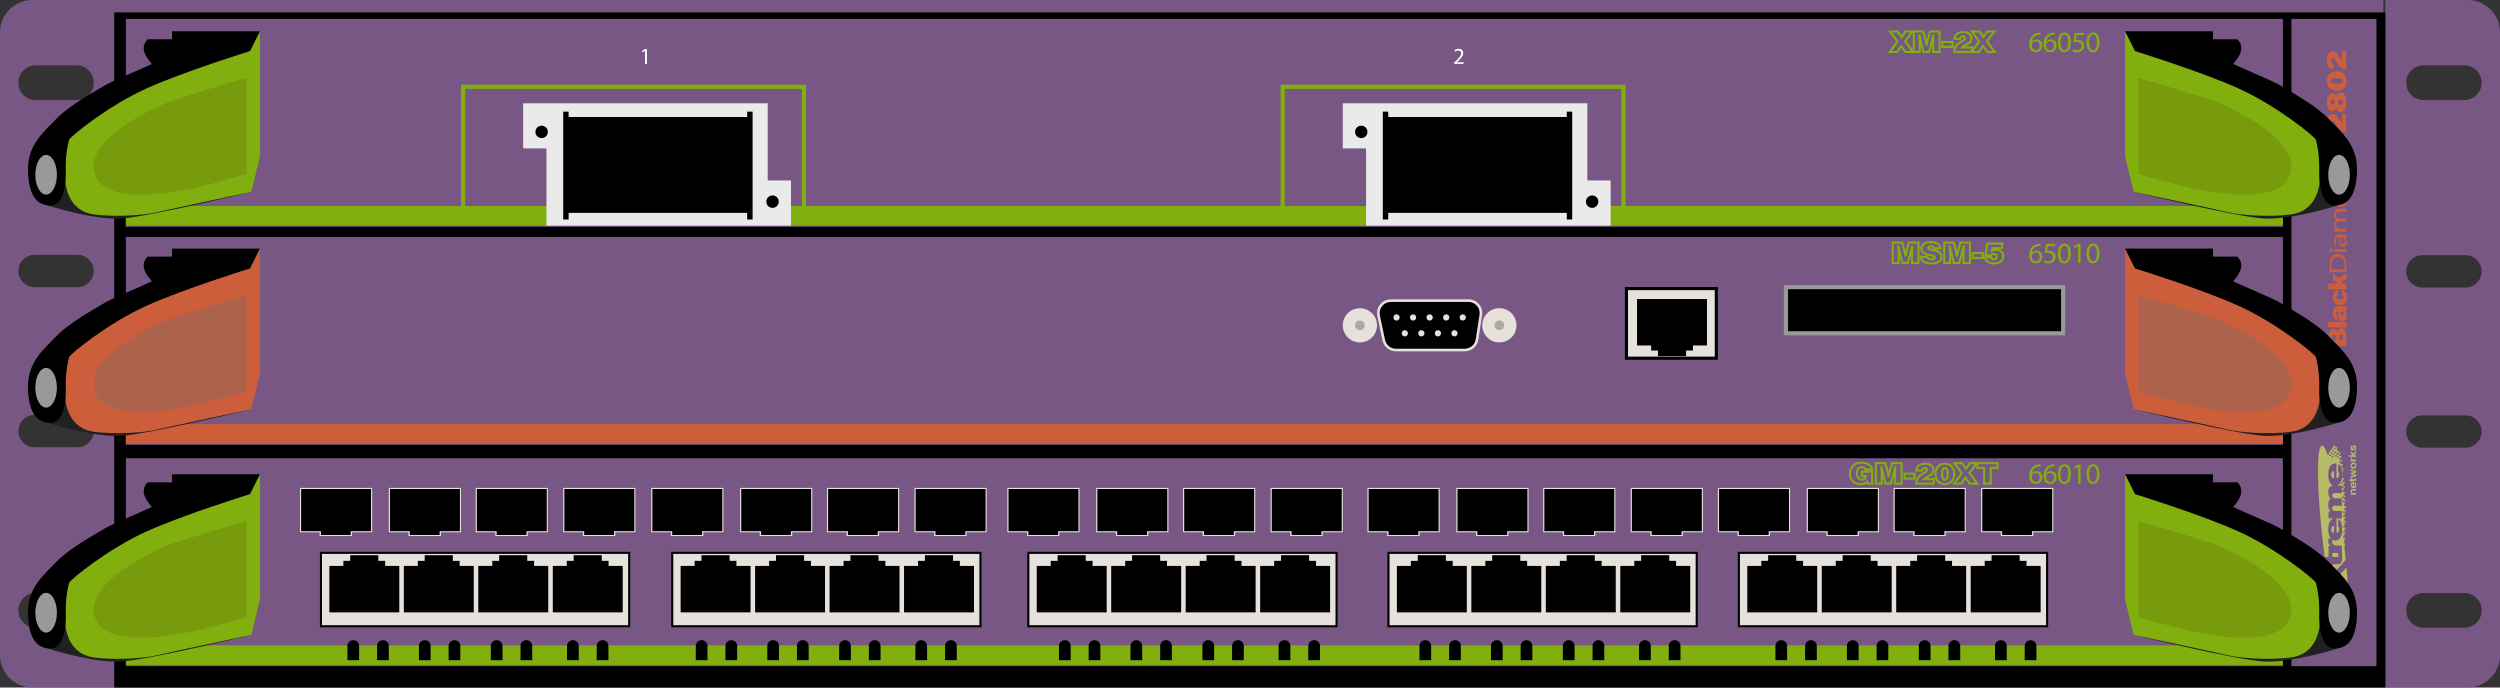 <?xml version="1.0" encoding="utf-8"?>
<!-- Copyright 2022 Virtual Console LLC. All rights reserved. Julia. Generator: Adobe Illustrator 23.1.0, SVG Export Plug-In . SVG Version: 6.00 Build 0)  -->
<svg version="1.1" id="СExtreme_BlackDiamond_12802_Switches" xmlns="http://www.w3.org/2000/svg" xmlns:xlink="http://www.w3.org/1999/xlink" x="0px" y="0px"
	 viewBox="0 0 600 165" style="enable-background:new 0 0 600 165;" xml:space="preserve">
<rect x="0" y="0" width="600" height="165" fill="#333333" stroke="none"/>
<style type="text/css">
	.st0{fill:#785785;}
	.st1{fill:#80AF0E;}
	.st2{fill:#CC5E3B;}
	.st3{fill:#B6BC64;}
	.st4{fill:#212121;}
	.st5{fill:#789B0D;}
	.st6{fill:#AD624C;}
	.st7{fill:#EAEAEA;}
	.st8{fill:#FFFFFF;}
	.st9{fill:#E7E1DB;}
	.st10{fill:#AFA9A3;}
	.st11{fill:#999999;}
</style>
<g>
	<path class="st0" d="M7.773,0C3.48,0,0,3.477,0,7.766v149.467C0,161.523,3.48,165,7.773,165
		h19.754V0H7.773z M22.5,146.532c0,2.279-1.849,4.126-4.129,4.126H8.547
		c-2.281,0-4.129-1.847-4.129-4.126v-0.087c0-2.279,1.849-4.126,4.129-4.126h9.824
		c2.281,0,4.129,1.847,4.129,4.126V146.532z M18.617,107.343H8.301
		c-2.145,0-3.883-1.737-3.883-3.88s1.739-3.88,3.883-3.88h10.316
		c2.145,0,3.883,1.737,3.883,3.88S20.761,107.343,18.617,107.343z M22.5,65.028
		c0,2.143-1.739,3.88-3.883,3.88H8.301c-2.145,0-3.883-1.737-3.883-3.88v-0
		c0-2.143,1.739-3.88,3.883-3.88h10.316c2.145,0,3.883,1.737,3.883,3.88V65.028
		z M22.5,19.892c0,2.279-1.849,4.126-4.129,4.126H8.547
		c-2.281,0-4.129-1.847-4.129-4.126V19.805c0-2.279,1.849-4.126,4.129-4.126h9.824
		c2.281,0,4.129,1.847,4.129,4.126V19.892z"/>
</g>
<g>
	<path class="st0" d="M592.227,0h-19.754v165h19.754C596.52,165,600,161.523,600,157.234V7.766
		C600,3.477,596.52,0,592.227,0z M595.582,146.532c0,2.279-1.849,4.126-4.129,4.126
		h-9.824c-2.281,0-4.129-1.847-4.129-4.126v-0.087c0-2.279,1.849-4.126,4.129-4.126
		h9.824c2.281,0,4.129,1.847,4.129,4.126V146.532z M591.699,107.443h-10.316
		c-2.145,0-3.883-1.737-3.883-3.88s1.739-3.88,3.883-3.88h10.316
		c2.145,0,3.883,1.737,3.883,3.88S593.844,107.443,591.699,107.443z M591.699,69.008
		h-10.316c-2.145,0-3.883-1.737-3.883-3.88c0-2.143,1.739-3.88,3.883-3.88
		h10.316c2.145,0,3.883,1.737,3.883,3.88
		C595.582,67.271,593.844,69.008,591.699,69.008z M595.582,19.892
		c0,2.279-1.849,4.126-4.129,4.126h-9.824c-2.281,0-4.129-1.847-4.129-4.126V19.805
		c0-2.279,1.849-4.126,4.129-4.126h9.824c2.281,0,4.129,1.847,4.129,4.126V19.892z
		"/>
</g>
<g>
	<rect x="27" class="st0" width="545" height="3"/>
</g>
<g>
	<rect x="27.419" y="3" width="545.054" height="162"/>
</g>
<g>
	<rect x="30.206" y="4.539" class="st0" width="517.686" height="49.898"/>
</g>
<g>
	<rect x="30.206" y="49.448" class="st1" width="517.686" height="4.687"/>
</g>
<g>
	<rect x="30.206" y="56.861" class="st0" width="517.686" height="49.898"/>
</g>
<g>
	<rect x="30.206" y="101.771" class="st2" width="517.686" height="4.687"/>
</g>
<g>
	<rect x="30.206" y="109.978" class="st0" width="517.686" height="49.898"/>
</g>
<g>
	<rect x="30.206" y="154.887" class="st1" width="517.686" height="4.687"/>
</g>
<g>
	<rect x="549.944" y="4.539" class="st0" width="20.405" height="155.337"/>
</g>
<g>
	<g>
		<g>
			<path class="st3" d="M559.736,143.927c0.096,0.108,0.24,0.176,0.43,0.205v-1.752
				c-0.237,0.035-0.406,0.127-0.509,0.277c-0.102,0.15-0.153,0.347-0.153,0.592
				C559.504,143.532,559.581,143.758,559.736,143.927z"/>
		</g>
		<g>
			<path class="st3" d="M561.018,138.432l1.029,1.007v1.927l-1.673-1.685l-1.34,1.406
				c0.029,0.136,0.057,0.271,0.087,0.397c0.126-0.248,0.274-0.463,0.468-0.611
				c0.263-0.201,0.605-0.301,1.026-0.301h0.139v3.565
				c0.197-0.032,0.343-0.109,0.439-0.232c0.138-0.172,0.207-0.396,0.207-0.673
				c0-0.175-0.03-0.341-0.091-0.498c-0.038-0.096-0.105-0.2-0.201-0.31
				l0.111-1.752c0.321,0.268,0.551,0.591,0.691,0.97
				c0.139,0.378,0.209,0.922,0.209,1.629c0,0.615-0.06,1.098-0.18,1.45
				c-0.119,0.353-0.308,0.644-0.568,0.876c-0.26,0.232-0.565,0.347-0.916,0.347
				c-0.174,0-0.332-0.039-0.483-0.095c1.036,4.85,2.072,7.877,2.818,7.789
				c1.141-0.135,1.242-7.498,0.362-17.404L561.018,138.432z"/>
		</g>
		<g>
			<path class="st3" d="M560.88,133.663c0.136,0,0.226-0.019,0.271-0.057
				c0.068-0.058,0.102-0.16,0.102-0.306c0-0.131-0.026-0.315-0.078-0.55
				l0.233-0.036h-1.66v0.949H560.88z"/>
		</g>
		<g>
			<path class="st3" d="M559.742,138.432l-0.891-0.859v-1.473v-0.489v-0.167h-0.677
				c0.111,0.785,0.224,1.56,0.339,2.313c0.063,0.543,0.131,1.043,0.202,1.522
				L559.742,138.432z"/>
		</g>
		<g>
			<path class="st3" d="M560.857,108.183v-0.879h-0.388v-0.313h-0.518v0.462h-0.313v0.525
				c-0.005,0.01-0.01,0.02-0.015,0.031h-0.35v0.569h-0.392v0.589h-0.257
				c-0.509-1.479-0.98-2.29-1.371-2.244c-1.37,0.162-1.242,10.752,0.287,23.652
				c0.124,1.05,0.255,2.077,0.39,3.088h0.921v-0.949v-0.03v-1.635h0.524
				c-0.227-0.16-0.383-0.326-0.468-0.496c-0.085-0.17-0.128-0.381-0.128-0.631
				c0-0.262,0.057-0.549,0.169-0.861l0.873,0.551
				c-0.06,0.21-0.09,0.376-0.09,0.498c0,0.233,0.066,0.413,0.199,0.542
				c0.186,0.184,0.535,0.275,1.047,0.275h1.071v1.787h-0.016
				c0.057,0.403,0.089,0.784,0.089,1.137c0,0.443-0.04,0.769-0.117,0.978
				c-0.078,0.21-0.197,0.365-0.356,0.465c-0.159,0.101-0.417,0.151-0.774,0.151
				h-1.124v0.655h-0.427l1.052,1.094l2.605-2.8
				c-0.082-0.838-0.17-1.688-0.265-2.554c0.007-0.066,0.014-0.131,0.013-0.2
				h-0.035c-0.019-0.168-0.037-0.335-0.056-0.504h0.126l0.023-1.026h-0.194v-0.626
				h0.307v-0.313h-0.318v-0.194h-0.198c-0.014-0.114-0.028-0.228-0.042-0.341
				v-0.048h0.24v-0.182h0.183v-0.424h-0.366v-0.366h0.366v0.366h0.135v-0.497
				h-0.305v-0.382h0.305v-0.516h-0.112h-0.192h-0.196v-0.389h0.196v-0.173h0.17
				v-0.548h0.222v-0.53h-0.394v-0.452h0.29v-0.425h-0.152h-0.166h-0.223v-0.389
				h0.223v-0.125h0.2v-0.67l0.222-0.06v-0.382h-0.422v-0.382h0.422v-0.591h-0.394
				v-0.521h0.194v-0.313h-0.269v-0.1h-0.26v-0.389h0.389v0.194h0.252v-0.401
				h-0.364v-0.571h0.252v-0.437h-0.32v-0.4h0.297v-0.4h-0.311v-0.113h-0.306
				v-0.389h0.306v-0.492h-0.376v-0.377h0.377v0.377h0.241v-0.484h-0.297v-0.557
				h0.332v-0.363h-0.471v0.363h-0.363v-0.363h0.363v-0.557h0.194v-0.487h-0.37
				c-0.03,0.269-0.075,0.502-0.14,0.693c-0.119,0.353-0.308,0.644-0.568,0.876
				c-0.161,0.143-0.341,0.237-0.536,0.291h1.212v1.782h-1.82
				c-0.144,0-0.252,0.041-0.322,0.122c-0.11,0.119-0.166,0.267-0.166,0.444
				c0,0.209,0.052,0.378,0.156,0.505c0.105,0.128,0.272,0.192,0.503,0.192h1.649
				v1.782h-1.76c-0.141,0-0.235,0.012-0.286,0.035
				c-0.08,0.038-0.145,0.104-0.194,0.197c-0.049,0.093-0.074,0.203-0.074,0.329
				c0,0.205,0.053,0.373,0.159,0.504c0.107,0.132,0.281,0.197,0.524,0.197h1.631
				v1.782h-1.294v3.5c0.197-0.032,0.343-0.109,0.439-0.232
				c0.138-0.172,0.207-0.396,0.207-0.673c0-0.175-0.03-0.341-0.091-0.498
				c-0.038-0.096-0.105-0.2-0.201-0.31l0.111-1.752
				c0.321,0.268,0.551,0.591,0.691,0.97c0.139,0.378,0.209,0.922,0.209,1.629
				c0,0.615-0.06,1.098-0.18,1.45c-0.119,0.353-0.308,0.644-0.568,0.876
				c-0.26,0.232-0.565,0.347-0.916,0.347c-0.5,0-0.904-0.232-1.213-0.697
				c-0.309-0.465-0.464-1.106-0.464-1.925c0-0.664,0.069-1.188,0.208-1.573
				c0.138-0.385,0.339-0.677,0.602-0.878c0.143-0.11,0.313-0.187,0.503-0.236
				h-1.241v-1.66h0.467c-0.195-0.239-0.333-0.48-0.416-0.724
				c-0.082-0.244-0.124-0.538-0.124-0.882c0-0.37,0.046-0.664,0.136-0.879
				c0.09-0.216,0.225-0.392,0.403-0.529c-0.209-0.279-0.351-0.534-0.426-0.764
				c-0.075-0.23-0.113-0.513-0.113-0.851c0-0.497,0.102-0.886,0.305-1.165
				c0.204-0.279,0.522-0.419,0.955-0.419h0.028
				c-0.325-0.092-0.601-0.303-0.825-0.641c-0.309-0.465-0.464-1.106-0.464-1.925
				c0-0.664,0.069-1.188,0.208-1.573c0.138-0.385,0.339-0.677,0.602-0.878
				c0.263-0.201,0.605-0.301,1.026-0.301h0.139v3.565
				c0.197-0.032,0.343-0.109,0.439-0.232c0.138-0.172,0.207-0.396,0.207-0.673
				c0-0.175-0.03-0.341-0.091-0.498c-0.038-0.096-0.105-0.2-0.201-0.31
				l0.111-1.752c0.08,0.067,0.138,0.148,0.207,0.222h0.288v0.329h-0.024
				c0.084,0.133,0.165,0.268,0.22,0.418c0.012,0.033,0.021,0.075,0.032,0.11
				h0.128v0.356h-0.043c0.035,0.193,0.063,0.406,0.077,0.65h0.135v0.348h-0.125
				c0.001,0.056,0.004,0.107,0.004,0.165c0,0.077-0.004,0.145-0.006,0.218h0.142
				v-1.381h0.14v-0.514h-0.503v-0.371h0.348v-0.498h-0.526v-0.405h-0.329v-0.329
				h0.329v0.165h0.352v-0.351h-0.517v-0.52h0.343v-0.508h-0.508v-0.377h0.329
				v-0.485h-0.512v-0.395H560.857z M560.162,107.821v-0.367h0.367v0.367H560.162z
				 M562.658,130.237v0.389h-0.082c-0.015-0.13-0.03-0.259-0.045-0.389H562.658z
				 M562.074,119.576v-0.411h0.411v0.411H562.074z M562.338,123.065v-0.355h0.355v0.355
				H562.338z M562.395,125.478v-0.332h0.332v0.332H562.395z M559.461,108.931v-0.353
				h0.353v0.353H559.461z M559.085,109.44v-0.377h0.377v0.377H559.085z
				 M559.638,109.797v-0.358h0.358v0.358H559.638z M561.384,109.584v0.364h-0.364
				v-0.364H561.384z M560.836,109.251v0.367h-0.367v-0.367H560.836z M559.951,109.251
				v-0.358h0.358v0.358H559.951z M561.256,108.695v0.472h-0.472v-0.472H561.256z
				 M560.706,108.357v0.398h-0.398v-0.398H560.706z M559.814,108.357v-0.348h0.348
				v0.348H559.814z"/>
		</g>
		<g>
			<path class="st3" d="M559.504,113.913c0,0.283,0.077,0.508,0.232,0.677
				c0.096,0.108,0.24,0.176,0.43,0.205v-1.752
				c-0.237,0.035-0.406,0.127-0.509,0.277
				C559.555,113.471,559.504,113.669,559.504,113.913z"/>
		</g>
		<g>
			<path class="st3" d="M559.736,127.715c0.096,0.108,0.24,0.176,0.43,0.205v-1.752
				c-0.237,0.035-0.406,0.127-0.509,0.277c-0.102,0.15-0.153,0.347-0.153,0.592
				C559.504,127.321,559.581,127.547,559.736,127.715z"/>
		</g>
	</g>
	<g>
		<rect x="560.228" y="148.676" class="st3" width="0.331" height="0.331"/>
	</g>
	<g>
		<rect x="559.956" y="149.281" class="st3" width="0.167" height="0.167"/>
	</g>
	<g>
		<rect x="559.733" y="148.223" class="st3" width="0.316" height="0.316"/>
	</g>
	<g>
		<rect x="559.177" y="147.842" class="st3" width="0.213" height="0.213"/>
	</g>
	<g>
		<rect x="560.228" y="147.583" class="st3" width="0.259" height="0.259"/>
	</g>
	<g>
		<rect x="559.585" y="147.212" class="st3" width="0.371" height="0.371"/>
	</g>
	<g>
		<rect x="558.954" y="146.779" class="st3" width="0.329" height="0.329"/>
	</g>
	<g>
		<rect x="559.771" y="146.591" class="st3" width="0.353" height="0.353"/>
	</g>
	<g>
		<rect x="559.283" y="146.213" class="st3" width="0.302" height="0.302"/>
	</g>
	<g>
		<rect x="558.675" y="145.826" class="st3" width="0.388" height="0.388"/>
	</g>
	<g>
		<rect x="559.063" y="145.178" class="st3" width="0.39" height="0.39"/>
	</g>
	<g>
		<rect x="558.583" y="144.807" class="st3" width="0.371" height="0.371"/>
	</g>
	<g>
		<rect x="558.397" y="143.805" class="st3" width="0.278" height="0.278"/>
	</g>
	<g>
		<rect x="558.1" y="142.793" class="st3" width="0.269" height="0.269"/>
	</g>
	<g>
		<rect x="558.536" y="143.175" class="st3" width="0.333" height="0.333"/>
	</g>
	<g>
		<rect x="558.369" y="142.199" class="st3" width="0.306" height="0.306"/>
	</g>
	<g>
		<rect x="557.914" y="141.777" class="st3" width="0.32" height="0.32"/>
	</g>
	<g>
		<rect x="558.234" y="141.118" class="st3" width="0.348" height="0.348"/>
	</g>
	<g>
		<rect x="558.074" y="140.111" class="st3" width="0.408" height="0.408"/>
	</g>
	<g>
		<rect x="558.397" y="138.467" class="st3" width="0.371" height="0.371"/>
	</g>
	<g>
		<rect x="558.279" y="137.442" class="st3" width="0.304" height="0.304"/>
	</g>
	<g>
		<rect x="558.174" y="136.507" class="st3" width="0.308" height="0.308"/>
	</g>
	<g>
		<rect x="560.393" y="146.213" class="st3" width="0.302" height="0.302"/>
	</g>
	<g>
		<rect x="560.486" y="147.189" class="st3" width="0.208" height="0.208"/>
	</g>
</g>
<g>
	<g>
		<path class="st2" d="M558.945,83v-2.374c0-1.15,0.501-1.658,1.09-1.658
			c0.448,0,0.767,0.267,0.905,0.65c0.112-0.358,0.406-0.781,0.948-0.781
			c0.687,0,1.25,0.584,1.25,1.774v2.389H558.945z M560.562,80.863
			c0-0.385-0.174-0.54-0.401-0.54c-0.26,0-0.388,0.215-0.388,0.551v0.77h0.789
			V80.863z M562.313,81.643v-0.715c0-0.46-0.175-0.655-0.476-0.655
			c-0.263,0-0.45,0.185-0.45,0.629v0.74H562.313z"/>
	</g>
	<g>
		<path class="st2" d="M563.138,78.586h-4.41v-1.351h4.41V78.586z"/>
	</g>
	<g>
		<path class="st2" d="M562.191,73.477c0.36,0,0.839-0.02,0.947-0.044v1.246
			c-0.065,0.028-0.216,0.051-0.295,0.056c0.198,0.173,0.372,0.44,0.372,1.025
			c0,0.814-0.45,1.254-1.018,1.254c-0.75,0-1.074-0.684-1.074-1.793
			c0-0.12,0-0.33,0-0.445h-0.176c-0.205,0-0.354,0.083-0.354,0.408
			c0,0.305,0.123,0.386,0.329,0.418v1.247c-0.533-0.048-1.056-0.408-1.052-1.699
			c0.004-1.19,0.407-1.673,1.177-1.673H562.191z M561.722,74.776
			c0,0.069,0,0.193,0,0.299c0,0.465,0.143,0.618,0.379,0.618
			c0.188,0,0.338-0.126,0.338-0.395c0-0.458-0.276-0.522-0.619-0.522H561.722z"/>
	</g>
	<g>
		<path class="st2" d="M562.033,69.596c0.575,0.108,1.183,0.533,1.183,1.785
			c0,1.279-0.737,1.839-1.644,1.839c-0.959,0-1.702-0.677-1.702-1.888
			c0-1.368,0.811-1.713,1.196-1.736v1.286c-0.224,0.036-0.402,0.147-0.402,0.444
			c0,0.34,0.282,0.512,0.866,0.512c0.657,0,0.899-0.188,0.899-0.505
			c0-0.275-0.183-0.395-0.397-0.454V69.596z"/>
	</g>
	<g>
		<path class="st2" d="M561.167,68.057c-0.306-0.215-0.74-0.56-1.22-0.947v-1.515
			l1.196,1.148c0.237-0.122,1.765-1.122,1.996-1.242v1.516
			c-0.083,0.029-1.19,0.643-1.248,0.662l0.339,0.378h0.909v1.351h-4.41v-1.351
			H561.167z"/>
	</g>
</g>
<g>
	<g>
		<path class="st2" d="M559.175,65.302c-0.048-0.419-0.083-0.918-0.083-1.464
			c0-0.989,0.173-1.693,0.499-2.16c0.327-0.475,0.791-0.752,1.439-0.752
			c0.654,0,1.189,0.269,1.558,0.768c0.374,0.499,0.577,1.321,0.577,2.358
			c0,0.491-0.018,0.902-0.048,1.25H559.175z M562.718,64.614
			c0.024-0.174,0.03-0.427,0.03-0.696c0-1.472-0.618-2.271-1.7-2.271
			c-0.945-0.008-1.546,0.704-1.546,2.16c0,0.356,0.024,0.625,0.054,0.807H562.718
			z"/>
	</g>
	<g>
		<path class="st2" d="M559.442,59.676c0.178-0.008,0.321,0.166,0.321,0.443
			c0,0.245-0.143,0.419-0.321,0.419c-0.184,0-0.327-0.182-0.327-0.435
			C559.115,59.843,559.258,59.676,559.442,59.676z M563.128,60.452h-2.877v-0.696
			h2.877V60.452z"/>
	</g>
	<g>
		<path class="st2" d="M563.128,56.875l-0.363,0.055v0.024
			c0.226,0.214,0.428,0.625,0.428,1.171c0,0.776-0.41,1.171-0.826,1.171
			c-0.696,0-1.076-0.823-1.07-2.303h-0.059c-0.238,0-0.666,0.087-0.666,0.87
			c0,0.356,0.083,0.728,0.214,0.997l-0.345,0.158
			c-0.155-0.316-0.256-0.775-0.256-1.258c0-1.171,0.6-1.456,1.177-1.456h1.076
			c0.25,0,0.493-0.016,0.69-0.063V56.875z M561.659,56.978
			c-0.012,0.76,0.089,1.622,0.648,1.622c0.339,0,0.499-0.301,0.499-0.657
			c0-0.499-0.238-0.815-0.482-0.926c-0.053-0.024-0.113-0.04-0.166-0.04H561.659z"
			/>
	</g>
	<g>
		<path class="st2" d="M561.029,55.578c-0.297,0-0.541,0.008-0.779,0.032v-0.609
			l0.464-0.032v-0.024c-0.273-0.214-0.529-0.57-0.529-1.203
			c0-0.522,0.238-0.918,0.577-1.084v-0.016c-0.16-0.119-0.285-0.269-0.375-0.427
			c-0.131-0.229-0.202-0.483-0.202-0.847c0-0.506,0.25-1.258,1.248-1.258h1.694
			v0.68h-1.629c-0.553,0-0.886,0.269-0.886,0.831c0,0.396,0.22,0.704,0.476,0.823
			c0.071,0.032,0.167,0.055,0.262,0.055h1.777v0.68h-1.724
			c-0.458,0-0.791,0.269-0.791,0.799c0,0.435,0.262,0.752,0.523,0.862
			c0.077,0.04,0.166,0.055,0.256,0.055h1.736v0.681H561.029z"/>
	</g>
	<g>
		<path class="st2" d="M561.665,45.908c1.064,0,1.528,0.981,1.528,1.907
			c0,1.037-0.571,1.836-1.48,1.836c-0.963,0-1.528-0.839-1.528-1.899
			C560.185,46.652,560.786,45.908,561.665,45.908z M561.695,48.947
			c0.63,0,1.106-0.483,1.106-1.163c0-0.665-0.47-1.163-1.118-1.163
			c-0.487,0-1.106,0.325-1.106,1.147C560.578,48.591,561.148,48.947,561.695,48.947z"
			/>
	</g>
	<g>
		<path class="st2" d="M561.029,45.426c-0.297,0-0.541,0.008-0.779,0.032v-0.617
			l0.476-0.04v-0.016c-0.273-0.19-0.541-0.633-0.541-1.266
			c0-0.53,0.238-1.353,1.225-1.353h1.718v0.696h-1.659
			c-0.464,0-0.85,0.23-0.85,0.886c0,0.459,0.244,0.815,0.535,0.934
			c0.065,0.032,0.155,0.047,0.244,0.047h1.73v0.696H561.029z"/>
	</g>
	<g>
		<path class="st2" d="M558.907,38.122h3.478c0.256,0,0.547-0.008,0.743-0.032v0.625
			l-0.499,0.032v0.016c0.321,0.214,0.565,0.68,0.565,1.306
			c0,0.926-0.588,1.638-1.462,1.638c-0.957,0.008-1.546-0.783-1.546-1.717
			c0-0.585,0.208-0.981,0.44-1.155v-0.016h-1.718V38.122z M561.422,38.819
			c-0.065,0-0.155,0.008-0.22,0.032c-0.333,0.103-0.606,0.483-0.606,1.005
			c0,0.72,0.476,1.147,1.112,1.147c0.583,0,1.064-0.38,1.064-1.131
			c0-0.467-0.232-0.894-0.624-1.021c-0.071-0.024-0.143-0.032-0.226-0.032H561.422
			z"/>
	</g>
</g>
<g>
	<g>
		<path class="st2" d="M563.081,34.135h-3.18c0.049,0.25,0.073,0.63,0.072,0.84h-0.873
			c-0.064-0.578-0.297-1.049-0.555-1.35v-1.175h4.536V34.135z"/>
	</g>
	<g>
		<path class="st2" d="M563.081,31.651h-0.115c-0.939,0-1.543-0.537-2.152-1.591
			c-0.469-0.812-0.612-1.024-0.953-1.024c-0.318,0-0.486,0.171-0.486,0.525
			c0,0.43,0.232,0.567,0.607,0.615v1.53c-0.712-0.059-1.524-0.572-1.524-2.211
			c0-1.585,0.697-2.134,1.426-2.134c0.615,0,0.953,0.311,1.506,1.348
			c0.316,0.586,0.528,0.852,0.693,0.955v-2.475l0.998,0.195V31.651z"/>
	</g>
	<g>
		<path class="st2" d="M561.762,26.886c-0.537,0-0.884-0.441-1.057-0.901
			c-0.227,0.45-0.503,0.688-0.945,0.688c-0.721,0-1.305-0.665-1.305-2.147
			c0-1.326,0.501-2.137,1.294-2.137c0.52,0,0.778,0.342,0.918,0.708
			c0.129-0.399,0.474-0.907,1.068-0.907c0.882,0,1.436,0.856,1.436,2.421
			C563.171,25.953,562.624,26.886,561.762,26.886z M561.721,23.841
			c-0.376,0-0.557,0.268-0.557,0.693c0,0.451,0.212,0.687,0.55,0.687
			c0.362,0,0.568-0.283,0.568-0.701C562.283,24.094,562.087,23.841,561.721,23.841z
			 M559.814,25.127c0.267,0,0.448-0.195,0.448-0.598
			c0-0.4-0.162-0.59-0.451-0.59c-0.304,0-0.475,0.204-0.475,0.601
			C559.337,24.913,559.485,25.127,559.814,25.127z"/>
	</g>
	<g>
		<path class="st2" d="M560.788,17.09c1.292,0,2.381,0.577,2.381,2.355
			c0,1.749-1.078,2.346-2.353,2.346c-1.244,0-2.358-0.615-2.358-2.369
			C558.458,17.747,559.467,17.09,560.788,17.09z M560.797,20.095
			c0.949,0,1.438-0.093,1.438-0.667c0-0.563-0.48-0.636-1.436-0.636
			c-0.982,0-1.409,0.099-1.409,0.631C559.391,19.932,559.765,20.095,560.797,20.095z"
			/>
	</g>
	<g>
		<path class="st2" d="M563.081,16.575h-0.115c-0.939,0-1.543-0.537-2.152-1.591
			c-0.469-0.812-0.612-1.024-0.953-1.024c-0.318,0-0.486,0.171-0.486,0.525
			c0,0.43,0.232,0.567,0.607,0.615v1.53c-0.712-0.059-1.524-0.572-1.524-2.211
			c0-1.585,0.697-2.134,1.426-2.134c0.615,0,0.953,0.311,1.506,1.348
			c0.316,0.586,0.528,0.852,0.693,0.955v-2.475l0.998,0.195V16.575z"/>
	</g>
</g>
<g>
	<g>
		<path class="st3" d="M564.26,117.519c0.07-0.096,0.186-0.144,0.347-0.144h0.867v0.394
			h-0.783c-0.068,0-0.12,0.01-0.156,0.031c-0.066,0.037-0.1,0.109-0.1,0.214
			c0,0.13,0.049,0.218,0.145,0.266c0.051,0.025,0.117,0.037,0.197,0.037h0.697
			v0.385h-1.285v-0.372h0.187c-0.066-0.049-0.114-0.096-0.143-0.14
			c-0.052-0.079-0.078-0.179-0.078-0.3
			C564.155,117.739,564.19,117.615,564.26,117.519z"/>
	</g>
	<g>
		<path class="st3" d="M564.212,116.059c0.04-0.103,0.103-0.187,0.19-0.254
			c0.076-0.06,0.165-0.099,0.266-0.117c0.059-0.01,0.144-0.015,0.256-0.013
			v1.071c0.13-0.006,0.22-0.057,0.272-0.154
			c0.032-0.059,0.048-0.129,0.048-0.212c0-0.088-0.019-0.159-0.059-0.214
			c-0.021-0.03-0.05-0.056-0.088-0.079v-0.393
			c0.076,0.01,0.154,0.058,0.232,0.143c0.125,0.132,0.188,0.316,0.188,0.553
			c0,0.196-0.053,0.368-0.159,0.518c-0.105,0.15-0.277,0.225-0.515,0.225
			c-0.223,0-0.394-0.068-0.513-0.203c-0.119-0.135-0.179-0.31-0.179-0.526
			C564.151,116.277,564.172,116.162,564.212,116.059z M564.503,116.634
			c0.049,0.054,0.115,0.089,0.199,0.103v-0.663
			c-0.089,0.007-0.157,0.041-0.203,0.103c-0.046,0.061-0.069,0.137-0.069,0.228
			C564.43,116.503,564.454,116.58,564.503,116.634z"/>
	</g>
	<g>
		<path class="st3" d="M564.438,115.632h-0.24v-0.205h-0.359v-0.381h0.359v-0.239H564.438v0.239
			h0.681c0.052,0,0.085-0.008,0.099-0.023c0.013-0.015,0.019-0.062,0.019-0.14
			c0-0.012-0.001-0.024-0.001-0.037c-0.001-0.013-0.001-0.026-0.002-0.039h0.251
			l0.006,0.182c0.005,0.182-0.022,0.306-0.083,0.372
			c-0.038,0.043-0.098,0.065-0.178,0.065H564.438V115.632z"/>
	</g>
	<g>
		<path class="st3" d="M564.186,113.867v-0.39l0.927-0.224l-0.927-0.229v-0.401
			l1.288,0.426v0.396l-0.938,0.231l0.938,0.233v0.399l-1.288,0.413v-0.413
			l0.924-0.229L564.186,113.867z"/>
	</g>
	<g>
		<path class="st3" d="M565.316,111.185c0.134,0.124,0.201,0.313,0.201,0.565
			c0,0.253-0.067,0.441-0.201,0.565c-0.134,0.124-0.296,0.186-0.484,0.186
			c-0.186,0-0.347-0.062-0.483-0.186c-0.136-0.124-0.204-0.312-0.204-0.565
			c0-0.253,0.068-0.441,0.204-0.565c0.136-0.124,0.298-0.186,0.483-0.186
			C565.02,110.999,565.182,111.061,565.316,111.185z M565.13,111.493
			c-0.07-0.06-0.169-0.09-0.298-0.09c-0.129,0-0.228,0.03-0.298,0.09
			c-0.069,0.06-0.104,0.147-0.104,0.259c0,0.112,0.035,0.199,0.104,0.26
			c0.07,0.061,0.169,0.091,0.298,0.091c0.129,0,0.228-0.03,0.298-0.091
			c0.07-0.061,0.105-0.147,0.105-0.26
			C565.235,111.639,565.2,111.553,565.13,111.493z"/>
	</g>
	<g>
		<path class="st3" d="M564.156,109.907c0.001-0.005,0.001-0.016,0.002-0.033h0.345
			c-0.002,0.024-0.004,0.046-0.005,0.065c-0.001,0.019-0.001,0.034-0.001,0.046
			c0,0.155,0.044,0.259,0.133,0.312c0.049,0.03,0.126,0.045,0.229,0.045h0.616
			v0.387h-1.288v-0.367h0.225c-0.086-0.059-0.145-0.111-0.176-0.155
			c-0.052-0.072-0.079-0.165-0.079-0.281
			C564.155,109.918,564.156,109.911,564.156,109.907z"/>
	</g>
	<g>
		<path class="st3" d="M563.738,109.653v-0.378h0.939l-0.486-0.485v-0.478l0.48,0.527
			l0.802-0.548v0.468l-0.55,0.356l0.145,0.159h0.405v0.378H563.738z"/>
	</g>
	<g>
		<path class="st3" d="M565.062,107.814c0.06-0.008,0.103-0.026,0.128-0.053
			c0.045-0.048,0.068-0.136,0.068-0.266c0-0.076-0.01-0.136-0.03-0.181
			c-0.019-0.045-0.049-0.067-0.088-0.067c-0.038,0-0.067,0.018-0.086,0.054
			c-0.02,0.036-0.054,0.17-0.102,0.402c-0.036,0.167-0.081,0.285-0.136,0.353
			c-0.054,0.068-0.131,0.103-0.232,0.103c-0.119,0-0.221-0.053-0.307-0.16
			c-0.085-0.107-0.128-0.257-0.128-0.451c0-0.184,0.032-0.334,0.096-0.45
			c0.064-0.116,0.175-0.182,0.332-0.199v0.384
			c-0.043,0.005-0.077,0.019-0.103,0.042c-0.046,0.043-0.068,0.115-0.068,0.217
			c0,0.084,0.012,0.144,0.034,0.179c0.023,0.036,0.05,0.054,0.08,0.054
			c0.039,0,0.067-0.019,0.084-0.057c0.018-0.038,0.049-0.172,0.093-0.402
			c0.032-0.153,0.079-0.268,0.143-0.344c0.065-0.075,0.145-0.113,0.242-0.113
			c0.128,0,0.232,0.054,0.313,0.163c0.08,0.109,0.121,0.277,0.121,0.504
			c0,0.232-0.043,0.403-0.128,0.513c-0.085,0.11-0.194,0.166-0.327,0.166V107.814z
			"/>
	</g>
</g>
<g>
	<g>
		<path class="st4" d="M11.492,49.333c0,0,10.932,3.51,17.621,3.102
			c6.69-0.408,31.226-6.392,31.226-6.392l-34.162,5.25L15.163,42.646
			L11.492,49.333z"/>
	</g>
	<g>
		<path class="st1" d="M60.339,46.043l2.041-8.502V7.5l-2.947,4.081L29.051,22.01
			l-13.263,9.296c0,0-0.449,10.476-0.111,12.607c0.338,2.13,1.471,6.892,7.026,7.572
			s12.356,0.113,15.077-0.567C40.501,50.238,60.339,46.043,60.339,46.043z"/>
	</g>
	<g>
		<path d="M36.454,15.348c0,0-1.848-1.953-1.961-3.54s0.981-2.381,0.981-2.381h5.821
			V7.5h21.085l-2.381,4.761c0,0-15.757,4.875-24.826,8.956
			S16.808,32.78,16.581,33.573s-0.907,3.514-0.794,7.482s-0.794,8.389-3.854,8.275
			s-5.101-2.381-5.215-8.389s3.401-8.953,6.915-12.525s10.089-6.973,11.45-7.88
			S34.334,16.393,36.454,15.348z"/>
	</g>
	<g>
		<path class="st5" d="M59.179,18.734v22.993c0,0-7.787,2.415-13.367,3.564
			s-22.155,4.103-23.304-4.595c-1.149-8.698,18.336-16.411,18.336-16.411
			S54.494,19.912,59.179,18.734z"/>
	</g>
</g>
<g>
	<g>
		<path class="st4" d="M11.492,155.661c0,0,10.932,3.51,17.621,3.102
			c6.69-0.408,31.226-6.392,31.226-6.392l-34.162,5.25L15.163,148.974
			L11.492,155.661z"/>
	</g>
	<g>
		<path class="st1" d="M60.339,152.372l2.041-8.502v-30.041l-2.947,4.081l-30.381,10.429
			l-13.263,9.296c0,0-0.449,10.476-0.111,12.607
			c0.338,2.13,1.471,6.892,7.026,7.572c5.555,0.68,12.356,0.113,15.077-0.567
			S60.339,152.372,60.339,152.372z"/>
	</g>
	<g>
		<path d="M36.454,121.676c0,0-1.848-1.953-1.961-3.54
			c-0.113-1.587,0.981-2.381,0.981-2.381h5.821v-1.927h21.085l-2.381,4.761
			c0,0-15.757,4.875-24.826,8.956c-9.069,4.081-18.365,11.563-18.591,12.356
			s-0.907,3.514-0.794,7.482s-0.794,8.389-3.854,8.275
			c-3.061-0.113-5.101-2.381-5.215-8.389c-0.113-6.008,3.401-8.953,6.915-12.525
			c3.514-3.572,10.089-6.973,11.45-7.88S34.334,122.722,36.454,121.676z"/>
	</g>
	<g>
		<path class="st5" d="M59.179,125.062v22.993c0,0-7.787,2.415-13.367,3.564
			s-22.155,4.103-23.304-4.595c-1.149-8.698,18.336-16.411,18.336-16.411
			S54.494,126.241,59.179,125.062z"/>
	</g>
</g>
<g>
	<g>
		<path class="st4" d="M11.492,101.497c0,0,10.932,3.51,17.621,3.102
			s31.226-6.392,31.226-6.392l-34.162,5.25L15.163,94.81L11.492,101.497z"/>
	</g>
	<g>
		<path class="st2" d="M60.339,98.208l2.041-8.502V59.664l-2.947,4.081L29.051,74.175
			l-13.263,9.296c0,0-0.449,10.476-0.111,12.607
			c0.338,2.13,1.471,6.892,7.026,7.572c5.555,0.68,12.356,0.113,15.077-0.567
			C40.501,102.402,60.339,98.208,60.339,98.208z"/>
	</g>
	<g>
		<path d="M36.454,67.512c0,0-1.848-1.953-1.961-3.54
			c-0.113-1.587,0.981-2.381,0.981-2.381h5.821v-1.927h21.085l-2.381,4.761
			c0,0-15.757,4.875-24.826,8.956c-9.069,4.081-18.365,11.563-18.591,12.356
			c-0.227,0.794-0.907,3.514-0.794,7.482s-0.794,8.389-3.854,8.275
			c-3.061-0.113-5.101-2.381-5.215-8.389s3.401-8.953,6.915-12.525
			s10.089-6.973,11.45-7.88S34.334,68.558,36.454,67.512z"/>
	</g>
	<g>
		<path class="st6" d="M59.179,70.898v22.993c0,0-7.787,2.415-13.367,3.564
			c-5.58,1.149-22.155,4.103-23.304-4.595
			c-1.149-8.698,18.336-16.411,18.336-16.411S54.494,72.077,59.179,70.898z"/>
	</g>
</g>
<g>
	<g>
		<path class="st4" d="M560.911,49.333c0,0-10.932,3.51-17.622,3.102
			c-6.69-0.408-31.226-6.392-31.226-6.392l34.162,5.25l11.013-8.648
			L560.911,49.333z"/>
	</g>
	<g>
		<path class="st1" d="M512.064,46.043l-2.04-8.502V7.5l2.947,4.081l30.381,10.429
			l13.263,9.296c0,0,0.449,10.476,0.111,12.607
			c-0.338,2.13-1.471,6.892-7.026,7.572s-12.356,0.113-15.077-0.567
			C531.902,50.238,512.064,46.043,512.064,46.043z"/>
	</g>
	<g>
		<path d="M535.949,15.348c0,0,1.848-1.953,1.961-3.54s-0.981-2.381-0.981-2.381
			h-5.821V7.5h-21.085l2.381,4.761c0,0,15.757,4.875,24.826,8.956
			s18.365,11.563,18.591,12.356s0.907,3.514,0.794,7.482
			c-0.113,3.968,0.794,8.389,3.854,8.275c3.061-0.113,5.101-2.381,5.215-8.389
			c0.113-6.008-3.401-8.953-6.915-12.525c-3.514-3.572-10.089-6.973-11.45-7.88
			S538.068,16.393,535.949,15.348z"/>
	</g>
	<g>
		<path class="st5" d="M513.224,18.734v22.993c0,0,7.787,2.415,13.367,3.564
			c5.58,1.149,22.155,4.103,23.304-4.595s-18.336-16.411-18.336-16.411
			S517.909,19.912,513.224,18.734z"/>
	</g>
</g>
<g>
	<g>
		<path class="st4" d="M560.911,155.661c0,0-10.932,3.51-17.622,3.102
			c-6.69-0.408-31.226-6.392-31.226-6.392l34.162,5.25l11.013-8.648
			L560.911,155.661z"/>
	</g>
	<g>
		<path class="st1" d="M512.064,152.372l-2.04-8.502v-30.041l2.947,4.081l30.381,10.429
			l13.263,9.296c0,0,0.449,10.476,0.111,12.607
			c-0.338,2.13-1.471,6.892-7.026,7.572c-5.555,0.68-12.356,0.113-15.077-0.567
			S512.064,152.372,512.064,152.372z"/>
	</g>
	<g>
		<path d="M535.949,121.676c0,0,1.848-1.953,1.961-3.54
			c0.113-1.587-0.981-2.381-0.981-2.381h-5.821v-1.927h-21.085l2.381,4.761
			c0,0,15.757,4.875,24.826,8.956c9.069,4.081,18.365,11.563,18.591,12.356
			s0.907,3.514,0.794,7.482c-0.113,3.968,0.794,8.389,3.854,8.275
			c3.061-0.113,5.101-2.381,5.215-8.389c0.113-6.008-3.401-8.953-6.915-12.525
			c-3.514-3.572-10.089-6.973-11.45-7.88S538.068,122.722,535.949,121.676z"/>
	</g>
	<g>
		<path class="st5" d="M513.224,125.062v22.993c0,0,7.787,2.415,13.367,3.564
			c5.58,1.149,22.155,4.103,23.304-4.595c1.149-8.698-18.336-16.411-18.336-16.411
			S517.909,126.241,513.224,125.062z"/>
	</g>
</g>
<g>
	<g>
		<path class="st4" d="M560.911,101.497c0,0-10.932,3.51-17.622,3.102
			c-6.69-0.408-31.226-6.392-31.226-6.392l34.162,5.25l11.013-8.648
			L560.911,101.497z"/>
	</g>
	<g>
		<path class="st2" d="M512.064,98.208l-2.04-8.502V59.664l2.947,4.081l30.381,10.429
			l13.263,9.296c0,0,0.449,10.476,0.111,12.607
			c-0.338,2.13-1.471,6.892-7.026,7.572c-5.555,0.68-12.356,0.113-15.077-0.567
			C531.902,102.402,512.064,98.208,512.064,98.208z"/>
	</g>
	<g>
		<path d="M535.949,67.512c0,0,1.848-1.953,1.961-3.54
			c0.113-1.587-0.981-2.381-0.981-2.381h-5.821v-1.927h-21.085l2.381,4.761
			c0,0,15.757,4.875,24.826,8.956c9.069,4.081,18.365,11.563,18.591,12.356
			c0.227,0.794,0.907,3.514,0.794,7.482c-0.113,3.968,0.794,8.389,3.854,8.275
			c3.061-0.113,5.101-2.381,5.215-8.389c0.113-6.008-3.401-8.953-6.915-12.525
			c-3.514-3.572-10.089-6.973-11.45-7.88S538.068,68.558,535.949,67.512z"/>
	</g>
	<g>
		<path class="st6" d="M513.224,70.898v22.993c0,0,7.787,2.415,13.367,3.564
			c5.58,1.149,22.155,4.103,23.304-4.595s-18.336-16.411-18.336-16.411
			S517.909,72.077,513.224,70.898z"/>
	</g>
</g>
<g>
	<polygon class="st7" points="125.559,24.789 184.25,24.789 184.25,43.305 189.84,43.305 
		189.84,54.135 131.149,54.135 131.149,35.619 125.559,35.619 	"/>
</g>
<g>
	<polygon points="179.323,26.796 179.323,28.077 136.47,28.077 136.47,26.796 
		135.169,26.796 135.169,28.077 135.169,51.092 135.169,52.674 136.47,52.674 
		136.47,51.092 179.323,51.092 179.323,52.674 180.624,52.674 180.624,51.092 
		180.624,28.077 180.624,26.796 	"/>
</g>
<g>
	<circle cx="129.993" cy="31.652" r="1.493"/>
</g>
<g>
	<circle cx="185.407" cy="48.397" r="1.493"/>
</g>
<g>
	<g>
		<polygon class="st1" points="193.44,49.89 192.44,49.89 192.44,21.328 111.642,21.328 
			111.642,49.89 110.642,49.89 110.642,20.328 193.44,20.328 		"/>
	</g>
</g>
<g>
	<polygon class="st7" points="322.268,24.789 380.959,24.789 380.959,43.305 386.548,43.305 
		386.548,54.135 327.857,54.135 327.857,35.619 322.268,35.619 	"/>
</g>
<g>
	<polygon points="376.031,26.796 376.031,28.077 333.178,28.077 333.178,26.796 
		331.877,26.796 331.877,28.077 331.877,51.092 331.877,52.674 333.178,52.674 
		333.178,51.092 376.031,51.092 376.031,52.674 377.332,52.674 377.332,51.092 
		377.332,28.077 377.332,26.796 	"/>
</g>
<g>
	<circle cx="326.701" cy="31.652" r="1.493"/>
</g>
<g>
	<circle cx="382.115" cy="48.397" r="1.493"/>
</g>
<g>
	<g>
		<polygon class="st1" points="390.148,49.89 389.148,49.89 389.148,21.328 308.35,21.328 
			308.35,49.89 307.35,49.89 307.35,20.328 390.148,20.328 		"/>
	</g>
</g>
<g>
	<path class="st8" d="M154.806,12.227h-0.011l-0.617,0.333l-0.093-0.366l0.775-0.415h0.41
		v3.551h-0.464V12.227z"/>
</g>
<g>
	<path class="st8" d="M348.995,15.33V15.035l0.377-0.366
		c0.906-0.863,1.316-1.322,1.322-1.857c0-0.361-0.175-0.694-0.705-0.694
		c-0.322,0-0.59,0.164-0.754,0.3l-0.153-0.339
		c0.246-0.208,0.596-0.36,1.006-0.36c0.765,0,1.087,0.524,1.087,1.033
		c0,0.655-0.476,1.185-1.224,1.906l-0.284,0.262v0.011h1.595v0.399H348.995z"/>
</g>
<g>
	<g>
		<g>
			<path d="M332.099,81.631l-1.24-5.872c-0.393-1.86,1.026-3.609,2.927-3.609h18.651
				c1.834,0,3.236,1.635,2.957,3.447l-0.905,5.872
				c-0.225,1.459-1.48,2.536-2.957,2.536h-16.506
				C333.612,84.005,332.391,83.015,332.099,81.631z"/>
		</g>
		<g>
			<path class="st9" d="M330.483,75.136c0-0.749,0.255-1.479,0.738-2.074
				c0.63-0.777,1.565-1.223,2.565-1.223h18.651c0.965,0,1.88,0.421,2.508,1.153
				c0.628,0.734,0.902,1.705,0.757,2.652l-0.905,5.873
				c-0.251,1.622-1.623,2.8-3.264,2.8H335.026c-1.552,0-2.911-1.102-3.231-2.621
				l-1.239-5.872C330.507,75.596,330.483,75.364,330.483,75.136z M355.118,75.139
				c0-0.635-0.226-1.253-0.646-1.742c-0.51-0.595-1.251-0.936-2.034-0.936
				h-18.651c-0.811,0-1.569,0.361-2.08,0.992c-0.512,0.63-0.708,1.448-0.541,2.242
				l1.239,5.872c0.26,1.232,1.364,2.127,2.623,2.127h16.506
				c1.332,0,2.445-0.955,2.649-2.271l0.905-5.873
				C355.107,75.413,355.118,75.276,355.118,75.139z"/>
		</g>
	</g>
	<g>
		<circle class="st9" cx="351.06" cy="76.19" r="0.744"/>
	</g>
	<g>
		<circle class="st9" cx="347.085" cy="76.19" r="0.744"/>
	</g>
	<g>
		<circle class="st9" cx="343.111" cy="76.19" r="0.744"/>
	</g>
	<g>
		<circle class="st9" cx="339.137" cy="76.19" r="0.744"/>
	</g>
	<g>
		<circle class="st9" cx="335.163" cy="76.19" r="0.744"/>
	</g>
	<g>
		<circle class="st9" cx="349.073" cy="79.992" r="0.744"/>
	</g>
	<g>
		<circle class="st9" cx="345.098" cy="79.992" r="0.744"/>
	</g>
	<g>
		<circle class="st9" cx="341.124" cy="79.992" r="0.744"/>
	</g>
	<g>
		<circle class="st9" cx="337.15" cy="79.992" r="0.744"/>
	</g>
	<g>
		<circle class="st9" cx="359.847" cy="78.078" r="4.108"/>
	</g>
	<g>
		<circle class="st10" cx="359.847" cy="78.078" r="1.157"/>
	</g>
	<g>
		<circle class="st9" cx="326.375" cy="78.078" r="4.108"/>
	</g>
	<g>
		<circle class="st10" cx="326.375" cy="78.078" r="1.157"/>
	</g>
</g>
<g>
	<g>
		<g>
			<rect x="390.344" y="69.258" class="st9" width="21.572" height="16.712"/>
		</g>
		<g>
			<path d="M389.969,68.882h22.322v17.462H389.969V68.882z M411.541,69.632H390.719v15.962
				h20.822V69.632z"/>
		</g>
	</g>
	<g>
		<polygon points="396.279,82.913 396.279,84.128 397.922,84.128 397.922,85.486 
			404.664,85.486 404.664,84.128 406.31,84.128 406.31,82.913 409.672,82.913 
			409.672,71.767 392.889,71.767 392.889,82.913 		"/>
	</g>
</g>
<g>
	<g>
		<rect x="428.63" y="68.91" width="66.52" height="11.083"/>
	</g>
	<g>
		<path class="st11" d="M495.649,80.492h-67.52V68.41h67.52V80.492z M429.13,79.492h65.52
			V69.41h-65.52V79.492z"/>
	</g>
</g>
<g>
	<g>
		<rect x="71.99" y="117.094" class="st9" width="17.327" height="10.658"/>
	</g>
	<g>
		<rect x="76.706" y="126.931" class="st9" width="7.791" height="1.714"/>
	</g>
	<g>
		<rect x="72.27" y="117.361" width="16.782" height="10.132"/>
	</g>
	<g>
		<rect x="77.03" y="127.051" width="7.156" height="1.352"/>
	</g>
</g>
<g>
	<g>
		<rect x="93.315" y="117.094" class="st9" width="17.327" height="10.658"/>
	</g>
	<g>
		<rect x="98.031" y="126.931" class="st9" width="7.791" height="1.714"/>
	</g>
	<g>
		<rect x="93.596" y="117.361" width="16.782" height="10.132"/>
	</g>
	<g>
		<rect x="98.355" y="127.051" width="7.156" height="1.352"/>
	</g>
</g>
<g>
	<g>
		<rect x="114.158" y="117.094" class="st9" width="17.327" height="10.658"/>
	</g>
	<g>
		<rect x="118.874" y="126.931" class="st9" width="7.791" height="1.714"/>
	</g>
	<g>
		<rect x="114.439" y="117.361" width="16.782" height="10.132"/>
	</g>
	<g>
		<rect x="119.198" y="127.051" width="7.156" height="1.352"/>
	</g>
</g>
<g>
	<g>
		<rect x="135.169" y="117.094" class="st9" width="17.327" height="10.658"/>
	</g>
	<g>
		<rect x="139.885" y="126.931" class="st9" width="7.791" height="1.714"/>
	</g>
	<g>
		<rect x="135.45" y="117.361" width="16.782" height="10.132"/>
	</g>
	<g>
		<rect x="140.209" y="127.051" width="7.156" height="1.352"/>
	</g>
</g>
<g>
	<g>
		<rect x="77.03" y="132.683" class="st9" width="73.976" height="17.619"/>
	</g>
	<g>
		<path d="M151.255,150.552H76.78v-18.119h74.476V150.552z M77.28,150.052h73.476
			v-17.119H77.28V150.052z"/>
	</g>
</g>
<g>
	<polygon points="92.439,135.822 92.439,134.607 90.796,134.607 90.796,133.25 
		84.054,133.25 84.054,134.607 82.408,134.607 82.408,135.822 79.047,135.822 
		79.047,146.968 95.829,146.968 95.829,135.822 	"/>
</g>
<g>
	<polygon points="110.313,135.822 110.313,134.607 108.67,134.607 108.67,133.25 
		101.928,133.25 101.928,134.607 100.282,134.607 100.282,135.822 96.92,135.822 
		96.92,146.968 113.703,146.968 113.703,135.822 	"/>
</g>
<g>
	<polygon points="128.187,135.822 128.187,134.607 126.543,134.607 126.543,133.25 
		119.802,133.25 119.802,134.607 118.155,134.607 118.155,135.822 114.794,135.822 
		114.794,146.968 131.576,146.968 131.576,135.822 	"/>
</g>
<g>
	<polygon points="146.06,135.822 146.06,134.607 144.417,134.607 144.417,133.25 
		137.675,133.25 137.675,134.607 136.029,134.607 136.029,135.822 132.668,135.822 
		132.668,146.968 149.45,146.968 149.45,135.822 	"/>
</g>
<g>
	<g>
		<rect x="156.296" y="117.094" class="st9" width="17.327" height="10.658"/>
	</g>
	<g>
		<rect x="161.012" y="126.931" class="st9" width="7.791" height="1.714"/>
	</g>
	<g>
		<rect x="156.576" y="117.361" width="16.782" height="10.132"/>
	</g>
	<g>
		<rect x="161.335" y="127.051" width="7.156" height="1.352"/>
	</g>
</g>
<g>
	<g>
		<rect x="177.621" y="117.094" class="st9" width="17.327" height="10.658"/>
	</g>
	<g>
		<rect x="182.337" y="126.931" class="st9" width="7.791" height="1.714"/>
	</g>
	<g>
		<rect x="177.901" y="117.361" width="16.782" height="10.132"/>
	</g>
	<g>
		<rect x="182.661" y="127.051" width="7.156" height="1.352"/>
	</g>
</g>
<g>
	<g>
		<rect x="198.464" y="117.094" class="st9" width="17.327" height="10.658"/>
	</g>
	<g>
		<rect x="203.18" y="126.931" class="st9" width="7.791" height="1.714"/>
	</g>
	<g>
		<rect x="198.745" y="117.361" width="16.782" height="10.132"/>
	</g>
	<g>
		<rect x="203.504" y="127.051" width="7.156" height="1.352"/>
	</g>
</g>
<g>
	<g>
		<rect x="219.475" y="117.094" class="st9" width="17.327" height="10.658"/>
	</g>
	<g>
		<rect x="224.191" y="126.931" class="st9" width="7.791" height="1.714"/>
	</g>
	<g>
		<rect x="219.756" y="117.361" width="16.782" height="10.132"/>
	</g>
	<g>
		<rect x="224.515" y="127.051" width="7.156" height="1.352"/>
	</g>
</g>
<g>
	<g>
		<rect x="161.335" y="132.683" class="st9" width="73.976" height="17.619"/>
	</g>
	<g>
		<path d="M235.561,150.552h-74.476v-18.119h74.476V150.552z M161.586,150.052h73.476
			v-17.119h-73.476V150.052z"/>
	</g>
</g>
<g>
	<polygon points="176.745,135.822 176.745,134.607 175.102,134.607 175.102,133.25 
		168.36,133.25 168.36,134.607 166.714,134.607 166.714,135.822 163.352,135.822 
		163.352,146.968 180.135,146.968 180.135,135.822 	"/>
</g>
<g>
	<polygon points="194.619,135.822 194.619,134.607 192.975,134.607 192.975,133.25 
		186.234,133.25 186.234,134.607 184.588,134.607 184.588,135.822 181.226,135.822 
		181.226,146.968 198.008,146.968 198.008,135.822 	"/>
</g>
<g>
	<polygon points="212.492,135.822 212.492,134.607 210.849,134.607 210.849,133.25 
		204.108,133.25 204.108,134.607 202.461,134.607 202.461,135.822 199.1,135.822 
		199.1,146.968 215.882,146.968 215.882,135.822 	"/>
</g>
<g>
	<polygon points="230.366,135.822 230.366,134.607 228.723,134.607 228.723,133.25 
		221.981,133.25 221.981,134.607 220.335,134.607 220.335,135.822 216.973,135.822 
		216.973,146.968 233.756,146.968 233.756,135.822 	"/>
</g>
<g>
	<g>
		<rect x="241.761" y="117.094" class="st9" width="17.327" height="10.658"/>
	</g>
	<g>
		<rect x="246.478" y="126.931" class="st9" width="7.791" height="1.714"/>
	</g>
	<g>
		<rect x="242.042" y="117.361" width="16.782" height="10.132"/>
	</g>
	<g>
		<rect x="246.801" y="127.051" width="7.156" height="1.352"/>
	</g>
</g>
<g>
	<g>
		<rect x="263.087" y="117.094" class="st9" width="17.327" height="10.658"/>
	</g>
	<g>
		<rect x="267.803" y="126.931" class="st9" width="7.791" height="1.714"/>
	</g>
	<g>
		<rect x="263.367" y="117.361" width="16.782" height="10.132"/>
	</g>
	<g>
		<rect x="268.126" y="127.051" width="7.156" height="1.352"/>
	</g>
</g>
<g>
	<g>
		<rect x="283.93" y="117.094" class="st9" width="17.327" height="10.658"/>
	</g>
	<g>
		<rect x="288.646" y="126.931" class="st9" width="7.791" height="1.714"/>
	</g>
	<g>
		<rect x="284.21" y="117.361" width="16.782" height="10.132"/>
	</g>
	<g>
		<rect x="288.969" y="127.051" width="7.156" height="1.352"/>
	</g>
</g>
<g>
	<g>
		<rect x="304.941" y="117.094" class="st9" width="17.327" height="10.658"/>
	</g>
	<g>
		<rect x="309.657" y="126.931" class="st9" width="7.791" height="1.714"/>
	</g>
	<g>
		<rect x="305.221" y="117.361" width="16.782" height="10.132"/>
	</g>
	<g>
		<rect x="309.981" y="127.051" width="7.156" height="1.352"/>
	</g>
</g>
<g>
	<g>
		<rect x="246.801" y="132.683" class="st9" width="73.976" height="17.619"/>
	</g>
	<g>
		<path d="M321.027,150.552h-74.476v-18.119h74.476V150.552z M247.051,150.052h73.476
			v-17.119h-73.476V150.052z"/>
	</g>
</g>
<g>
	<polygon points="262.211,135.822 262.211,134.607 260.568,134.607 260.568,133.25 
		253.826,133.25 253.826,134.607 252.18,134.607 252.18,135.822 248.818,135.822 
		248.818,146.968 265.6,146.968 265.6,135.822 	"/>
</g>
<g>
	<polygon points="280.085,135.822 280.085,134.607 278.441,134.607 278.441,133.25 
		271.7,133.25 271.7,134.607 270.053,134.607 270.053,135.822 266.692,135.822 
		266.692,146.968 283.474,146.968 283.474,135.822 	"/>
</g>
<g>
	<polygon points="297.958,135.822 297.958,134.607 296.315,134.607 296.315,133.25 
		289.573,133.25 289.573,134.607 287.927,134.607 287.927,135.822 284.566,135.822 
		284.566,146.968 301.348,146.968 301.348,135.822 	"/>
</g>
<g>
	<polygon points="315.832,135.822 315.832,134.607 314.189,134.607 314.189,133.25 
		307.447,133.25 307.447,134.607 305.801,134.607 305.801,135.822 302.439,135.822 
		302.439,146.968 319.221,146.968 319.221,135.822 	"/>
</g>
<g>
	<g>
		<rect x="328.193" y="117.094" class="st9" width="17.327" height="10.658"/>
	</g>
	<g>
		<rect x="332.91" y="126.931" class="st9" width="7.791" height="1.714"/>
	</g>
	<g>
		<rect x="328.474" y="117.361" width="16.782" height="10.132"/>
	</g>
	<g>
		<rect x="333.233" y="127.051" width="7.156" height="1.352"/>
	</g>
</g>
<g>
	<g>
		<rect x="349.519" y="117.094" class="st9" width="17.327" height="10.658"/>
	</g>
	<g>
		<rect x="354.235" y="126.931" class="st9" width="7.791" height="1.714"/>
	</g>
	<g>
		<rect x="349.799" y="117.361" width="16.782" height="10.132"/>
	</g>
	<g>
		<rect x="354.559" y="127.051" width="7.156" height="1.352"/>
	</g>
</g>
<g>
	<g>
		<rect x="370.362" y="117.094" class="st9" width="17.327" height="10.658"/>
	</g>
	<g>
		<rect x="375.078" y="126.931" class="st9" width="7.791" height="1.714"/>
	</g>
	<g>
		<rect x="370.642" y="117.361" width="16.782" height="10.132"/>
	</g>
	<g>
		<rect x="375.402" y="127.051" width="7.156" height="1.352"/>
	</g>
</g>
<g>
	<g>
		<rect x="391.373" y="117.094" class="st9" width="17.327" height="10.658"/>
	</g>
	<g>
		<rect x="396.089" y="126.931" class="st9" width="7.791" height="1.714"/>
	</g>
	<g>
		<rect x="391.653" y="117.361" width="16.782" height="10.132"/>
	</g>
	<g>
		<rect x="396.413" y="127.051" width="7.156" height="1.352"/>
	</g>
</g>
<g>
	<g>
		<rect x="333.233" y="132.683" class="st9" width="73.976" height="17.619"/>
	</g>
	<g>
		<path d="M407.459,150.552h-74.476v-18.119h74.476V150.552z M333.484,150.052h73.476
			v-17.119h-73.476V150.052z"/>
	</g>
</g>
<g>
	<polygon points="348.643,135.822 348.643,134.607 347,134.607 347,133.25 
		340.258,133.25 340.258,134.607 338.612,134.607 338.612,135.822 335.25,135.822 
		335.25,146.968 352.033,146.968 352.033,135.822 	"/>
</g>
<g>
	<polygon points="366.517,135.822 366.517,134.607 364.873,134.607 364.873,133.25 
		358.132,133.25 358.132,134.607 356.485,134.607 356.485,135.822 353.124,135.822 
		353.124,146.968 369.906,146.968 369.906,135.822 	"/>
</g>
<g>
	<polygon points="384.39,135.822 384.39,134.607 382.747,134.607 382.747,133.25 
		376.005,133.25 376.005,134.607 374.359,134.607 374.359,135.822 370.998,135.822 
		370.998,146.968 387.78,146.968 387.78,135.822 	"/>
</g>
<g>
	<polygon points="402.264,135.822 402.264,134.607 400.621,134.607 400.621,133.25 
		393.879,133.25 393.879,134.607 392.233,134.607 392.233,135.822 388.871,135.822 
		388.871,146.968 405.654,146.968 405.654,135.822 	"/>
</g>
<g>
	<g>
		<rect x="412.291" y="117.094" class="st9" width="17.327" height="10.658"/>
	</g>
	<g>
		<rect x="417.007" y="126.931" class="st9" width="7.791" height="1.714"/>
	</g>
	<g>
		<rect x="412.572" y="117.361" width="16.782" height="10.132"/>
	</g>
	<g>
		<rect x="417.331" y="127.051" width="7.156" height="1.352"/>
	</g>
</g>
<g>
	<g>
		<rect x="433.616" y="117.094" class="st9" width="17.327" height="10.658"/>
	</g>
	<g>
		<rect x="438.332" y="126.931" class="st9" width="7.791" height="1.714"/>
	</g>
	<g>
		<rect x="433.897" y="117.361" width="16.782" height="10.132"/>
	</g>
	<g>
		<rect x="438.656" y="127.051" width="7.156" height="1.352"/>
	</g>
</g>
<g>
	<g>
		<rect x="454.459" y="117.094" class="st9" width="17.327" height="10.658"/>
	</g>
	<g>
		<rect x="459.176" y="126.931" class="st9" width="7.791" height="1.714"/>
	</g>
	<g>
		<rect x="454.74" y="117.361" width="16.782" height="10.132"/>
	</g>
	<g>
		<rect x="459.499" y="127.051" width="7.156" height="1.352"/>
	</g>
</g>
<g>
	<g>
		<rect x="475.47" y="117.094" class="st9" width="17.327" height="10.658"/>
	</g>
	<g>
		<rect x="480.187" y="126.931" class="st9" width="7.791" height="1.714"/>
	</g>
	<g>
		<rect x="475.751" y="117.361" width="16.782" height="10.132"/>
	</g>
	<g>
		<rect x="480.51" y="127.051" width="7.156" height="1.352"/>
	</g>
</g>
<g>
	<g>
		<rect x="417.331" y="132.683" class="st9" width="73.976" height="17.619"/>
	</g>
	<g>
		<path d="M491.557,150.552h-74.476v-18.119h74.476V150.552z M417.581,150.052h73.476
			v-17.119h-73.476V150.052z"/>
	</g>
</g>
<g>
	<polygon points="432.741,135.822 432.741,134.607 431.097,134.607 431.097,133.25 
		424.356,133.25 424.356,134.607 422.709,134.607 422.709,135.822 419.348,135.822 
		419.348,146.968 436.13,146.968 436.13,135.822 	"/>
</g>
<g>
	<polygon points="450.614,135.822 450.614,134.607 448.971,134.607 448.971,133.25 
		442.229,133.25 442.229,134.607 440.583,134.607 440.583,135.822 437.222,135.822 
		437.222,146.968 454.004,146.968 454.004,135.822 	"/>
</g>
<g>
	<polygon points="468.488,135.822 468.488,134.607 466.845,134.607 466.845,133.25 
		460.103,133.25 460.103,134.607 458.457,134.607 458.457,135.822 455.095,135.822 
		455.095,146.968 471.878,146.968 471.878,135.822 	"/>
</g>
<g>
	<polygon points="486.362,135.822 486.362,134.607 484.718,134.607 484.718,133.25 
		477.977,133.25 477.977,134.607 476.33,134.607 476.33,135.822 472.969,135.822 
		472.969,146.968 489.751,146.968 489.751,135.822 	"/>
</g>
<g>
	<path d="M86.191,158.443h-2.809v-3.399c0-0.776,0.629-1.404,1.404-1.404h0
		c0.776,0,1.404,0.629,1.404,1.404V158.443z"/>
</g>
<g>
	<path d="M93.315,158.443h-2.809v-3.399c0-0.776,0.629-1.404,1.404-1.404l0,0
		c0.776,0,1.404,0.629,1.404,1.404V158.443z"/>
</g>
<g>
	<path d="M103.354,158.443h-2.809v-3.399c0-0.776,0.629-1.404,1.404-1.404l0,0
		c0.776,0,1.404,0.629,1.404,1.404V158.443z"/>
</g>
<g>
	<path d="M110.478,158.443h-2.809v-3.399c0-0.776,0.629-1.404,1.404-1.404l0,0
		c0.776,0,1.404,0.629,1.404,1.404V158.443z"/>
</g>
<g>
	<path d="M120.612,158.443h-2.809v-3.399c0-0.776,0.629-1.404,1.404-1.404h0
		c0.776,0,1.404,0.629,1.404,1.404V158.443z"/>
</g>
<g>
	<path d="M127.736,158.443h-2.809v-3.399c0-0.776,0.629-1.404,1.404-1.404h0
		c0.776,0,1.404,0.629,1.404,1.404V158.443z"/>
</g>
<g>
	<path d="M138.902,158.443h-2.809v-3.399c0-0.776,0.629-1.404,1.404-1.404l0,0
		c0.776,0,1.404,0.629,1.404,1.404V158.443z"/>
</g>
<g>
	<path d="M146.025,158.443h-2.809v-3.399c0-0.776,0.629-1.404,1.404-1.404l0,0
		c0.776,0,1.404,0.629,1.404,1.404V158.443z"/>
</g>
<g>
	<path d="M169.794,158.443h-2.809v-3.399c0-0.776,0.629-1.404,1.404-1.404l0,0
		c0.776,0,1.404,0.629,1.404,1.404V158.443z"/>
</g>
<g>
	<path d="M176.918,158.443h-2.809v-3.399c0-0.776,0.629-1.404,1.404-1.404l0,0
		c0.776,0,1.404,0.629,1.404,1.404V158.443z"/>
</g>
<g>
	<path d="M186.957,158.443h-2.809v-3.399c0-0.776,0.629-1.404,1.404-1.404l0,0
		c0.776,0,1.404,0.629,1.404,1.404V158.443z"/>
</g>
<g>
	<path d="M194.08,158.443h-2.809v-3.399c0-0.776,0.629-1.404,1.404-1.404l0,0
		c0.776,0,1.404,0.629,1.404,1.404V158.443z"/>
</g>
<g>
	<path d="M204.215,158.443h-2.809v-3.399c0-0.776,0.629-1.404,1.404-1.404l0,0
		c0.776,0,1.404,0.629,1.404,1.404V158.443z"/>
</g>
<g>
	<path d="M211.339,158.443h-2.809v-3.399c0-0.776,0.629-1.404,1.404-1.404l0,0
		c0.776,0,1.404,0.629,1.404,1.404V158.443z"/>
</g>
<g>
	<path d="M222.504,158.443h-2.809v-3.399c0-0.776,0.629-1.404,1.404-1.404l0,0
		c0.776,0,1.404,0.629,1.404,1.404V158.443z"/>
</g>
<g>
	<path d="M229.628,158.443h-2.809v-3.399c0-0.776,0.629-1.404,1.404-1.404l0,0
		c0.776,0,1.404,0.629,1.404,1.404V158.443z"/>
</g>
<g>
	<path d="M256.966,158.443h-2.809v-3.399c0-0.776,0.629-1.404,1.404-1.404l0,0
		c0.776,0,1.404,0.629,1.404,1.404V158.443z"/>
</g>
<g>
	<path d="M264.089,158.443h-2.809v-3.399c0-0.776,0.629-1.404,1.405-1.404l0,0
		c0.776,0,1.404,0.629,1.404,1.404V158.443z"/>
</g>
<g>
	<path d="M274.129,158.443h-2.809v-3.399c0-0.776,0.629-1.404,1.404-1.404l0,0
		c0.776,0,1.404,0.629,1.404,1.404V158.443z"/>
</g>
<g>
	<path d="M281.252,158.443h-2.809v-3.399c0-0.776,0.629-1.404,1.404-1.404l0,0
		c0.776,0,1.404,0.629,1.404,1.404V158.443z"/>
</g>
<g>
	<path d="M291.387,158.443h-2.809v-3.399c0-0.776,0.629-1.404,1.404-1.404l0,0
		c0.776,0,1.405,0.629,1.405,1.404V158.443z"/>
</g>
<g>
	<path d="M298.51,158.443h-2.809v-3.399c0-0.776,0.629-1.404,1.404-1.404l0,0
		c0.776,0,1.405,0.629,1.405,1.404V158.443z"/>
</g>
<g>
	<path d="M309.676,158.443h-2.809v-3.399c0-0.776,0.629-1.404,1.404-1.404l0,0
		c0.776,0,1.405,0.629,1.405,1.404V158.443z"/>
</g>
<g>
	<path d="M316.799,158.443h-2.809v-3.399c0-0.776,0.629-1.404,1.404-1.404l0,0
		c0.776,0,1.405,0.629,1.405,1.404V158.443z"/>
</g>
<g>
	<path d="M343.48,158.443h-2.809v-3.399c0-0.776,0.629-1.404,1.404-1.404l0,0
		c0.776,0,1.405,0.629,1.405,1.404V158.443z"/>
</g>
<g>
	<path d="M350.604,158.443h-2.809v-3.399c0-0.776,0.629-1.404,1.404-1.404l0,0
		c0.776,0,1.405,0.629,1.405,1.404V158.443z"/>
</g>
<g>
	<path d="M360.643,158.443h-2.809v-3.399c0-0.776,0.629-1.404,1.405-1.404l0,0
		c0.776,0,1.404,0.629,1.404,1.404V158.443z"/>
</g>
<g>
	<path d="M367.766,158.443h-2.809v-3.399c0-0.776,0.629-1.404,1.404-1.404h0
		c0.776,0,1.404,0.629,1.404,1.404V158.443z"/>
</g>
<g>
	<path d="M377.901,158.443h-2.809v-3.399c0-0.776,0.629-1.404,1.404-1.404l0,0
		c0.776,0,1.404,0.629,1.404,1.404V158.443z"/>
</g>
<g>
	<path d="M385.025,158.443h-2.809v-3.399c0-0.776,0.629-1.404,1.404-1.404l0,0
		c0.776,0,1.404,0.629,1.404,1.404V158.443z"/>
</g>
<g>
	<path d="M396.19,158.443h-2.809v-3.399c0-0.776,0.629-1.404,1.404-1.404l0,0
		c0.776,0,1.404,0.629,1.404,1.404V158.443z"/>
</g>
<g>
	<path d="M403.314,158.443h-2.809v-3.399c0-0.776,0.629-1.404,1.404-1.404l0,0
		c0.776,0,1.404,0.629,1.404,1.404V158.443z"/>
</g>
<g>
	<path d="M428.908,158.443h-2.809v-3.399c0-0.776,0.629-1.404,1.404-1.404l0,0
		c0.776,0,1.404,0.629,1.404,1.404V158.443z"/>
</g>
<g>
	<path d="M436.032,158.443h-2.809v-3.399c0-0.776,0.629-1.404,1.404-1.404l0,0
		c0.776,0,1.404,0.629,1.404,1.404V158.443z"/>
</g>
<g>
	<path d="M446.071,158.443h-2.809v-3.399c0-0.776,0.629-1.404,1.404-1.404l0,0
		c0.776,0,1.404,0.629,1.404,1.404V158.443z"/>
</g>
<g>
	<path d="M453.194,158.443h-2.809v-3.399c0-0.776,0.629-1.404,1.404-1.404l0,0
		c0.776,0,1.404,0.629,1.404,1.404V158.443z"/>
</g>
<g>
	<path d="M463.329,158.443h-2.809v-3.399c0-0.776,0.629-1.404,1.405-1.404l0,0
		c0.776,0,1.404,0.629,1.404,1.404V158.443z"/>
</g>
<g>
	<path d="M470.453,158.443h-2.809v-3.399c0-0.776,0.629-1.404,1.405-1.404l0,0
		c0.776,0,1.404,0.629,1.404,1.404V158.443z"/>
</g>
<g>
	<path d="M481.618,158.443h-2.809v-3.399c0-0.776,0.629-1.404,1.405-1.404l0,0
		c0.776,0,1.404,0.629,1.404,1.404V158.443z"/>
</g>
<g>
	<path d="M488.742,158.443h-2.809v-3.399c0-0.776,0.629-1.404,1.405-1.404l0,0
		c0.776,0,1.404,0.629,1.404,1.404V158.443z"/>
</g>
<g>
	<ellipse class="st11" cx="11.068" cy="41.942" rx="2.589" ry="4.77"/>
</g>
<g>
	<ellipse class="st11" cx="11.068" cy="93.063" rx="2.589" ry="4.77"/>
</g>
<g>
	<ellipse class="st11" cx="11.068" cy="147.052" rx="2.589" ry="4.77"/>
</g>
<g>
	<ellipse class="st11" cx="561.371" cy="41.942" rx="2.589" ry="4.77"/>
</g>
<g>
	<ellipse class="st11" cx="561.371" cy="93.063" rx="2.589" ry="4.77"/>
</g>
<g>
	<ellipse class="st11" cx="561.371" cy="147.052" rx="2.589" ry="4.77"/>
</g>
<g>
	<g>
		<path class="st1" d="M459.605,12.721h-2.464l-0.857-1.284l-0.836,1.284h-2.377l2-2.754
			l-1.936-2.662h2.479l0.771,1.168l0.783-1.168h2.347l-1.975,2.599L459.605,12.721
			z M457.409,12.221h1.21l-1.701-2.322l1.59-2.093h-1.071l-0.913,1.362h-0.269
			l-0.084-0.112l-0.826-1.25h-1.227l1.57,2.162l-1.637,2.254h1.125l0.962-1.478
			h0.27l0.088,0.111L457.409,12.221z"/>
	</g>
	<g>
		<path class="st1" d="M465.739,12.721h-2.058v-1.907c0-0.056,0-0.112,0-0.167
			c-0.147,0.562-0.318,1.19-0.517,1.892l-0.051,0.182h-1.699L460.99,10.938v1.783
			H459.062V7.305h2.727l0.052,0.181c0.146,0.51,0.368,1.315,0.549,2.086
			c0.154-0.598,0.348-1.296,0.579-2.087l0.053-0.18h2.718V12.721z
			 M464.182,12.221h1.058V7.805h-1.843c-0.357,1.231-0.618,2.222-0.775,2.946
			l-0.043,0.197h-0.412l-0.044-0.208c-0.114-0.676-0.365-1.713-0.71-2.935H459.562
			v4.416h0.928v-1.353c0-0.746-0.046-1.594-0.076-2.155l-0.024-0.46h0.46
			l0.06,0.191c0.137,0.565,0.299,1.248,0.484,2.029l0.416,1.748h0.926
			c0.438-1.561,0.735-2.751,0.954-3.629l0.082-0.329h0.461l-0.002,0.265
			c-0.03,0.497-0.049,1.352-0.049,2.286V12.221z"/>
	</g>
	<g>
		<path class="st1" d="M468.87,11.51h-2.958V9.828h2.958V11.51z M466.412,11.01h1.958
			v-0.682h-1.958V11.01z"/>
	</g>
	<g>
		<path class="st1" d="M473.357,12.721h-4.577v-0.321c0-1.108,0.541-1.891,1.811-2.618
			c0.697-0.405,0.753-0.462,0.753-0.602c0-0.099,0-0.21-0.29-0.21
			c-0.212,0-0.314,0.058-0.36,0.4l-0.029,0.216h-1.91l0.019-0.267
			c0.078-1.156,0.98-1.874,2.353-1.874c1.378,0,2.269,0.688,2.269,1.752
			c0,0.864-0.461,1.255-1.431,1.758c-0.132,0.069-0.244,0.13-0.341,0.186h1.994
			L473.357,12.721z M469.285,12.221h3.648l0.095-0.58h-2.62L470.677,11.25
			c0.14-0.204,0.465-0.432,1.056-0.738c0.923-0.479,1.161-0.75,1.161-1.315
			c0-0.772-0.678-1.252-1.769-1.252c-1.001,0-1.647,0.412-1.815,1.141h0.932
			c0.116-0.41,0.389-0.617,0.812-0.617c0.495,0,0.79,0.266,0.79,0.71
			c0,0.452-0.294,0.623-1.003,1.035C469.646,10.899,469.328,11.521,469.285,12.221z"/>
	</g>
	<g>
		<path class="st1" d="M479.233,12.721h-2.464l-0.857-1.284l-0.836,1.284h-2.377l2-2.754
			l-1.936-2.662h2.479l0.771,1.168l0.783-1.168h2.347l-1.975,2.599L479.233,12.721
			z M477.037,12.221h1.21l-1.701-2.322l1.59-2.093h-1.071l-0.913,1.362h-0.269
			l-0.084-0.112l-0.826-1.25h-1.227l1.57,2.162l-1.637,2.254h1.125l0.962-1.478
			h0.27l0.088,0.111L477.037,12.221z"/>
	</g>
</g>
<g>
	<g>
		<path class="st1" d="M489.696,8.326c-0.127-0.007-0.289,0-0.465,0.028
			c-0.974,0.163-1.488,0.875-1.594,1.629h0.021
			c0.219-0.289,0.599-0.529,1.106-0.529c0.811,0,1.382,0.585,1.382,1.48
			c0,0.839-0.571,1.614-1.522,1.614c-0.98,0-1.622-0.761-1.622-1.953
			c0-0.902,0.324-1.615,0.775-2.066c0.381-0.374,0.889-0.606,1.467-0.677
			c0.184-0.028,0.338-0.035,0.451-0.035V8.326z M489.521,10.969
			c0-0.656-0.374-1.05-0.945-1.05c-0.373,0-0.719,0.232-0.888,0.564
			c-0.043,0.07-0.071,0.162-0.071,0.275c0.015,0.754,0.36,1.311,1.009,1.311
			C489.16,12.069,489.521,11.625,489.521,10.969z"/>
	</g>
	<g>
		<path class="st1" d="M493.134,8.326c-0.127-0.007-0.289,0-0.465,0.028
			c-0.974,0.163-1.488,0.875-1.594,1.629h0.021
			c0.219-0.289,0.599-0.529,1.106-0.529c0.811,0,1.382,0.585,1.382,1.48
			c0,0.839-0.571,1.614-1.522,1.614c-0.98,0-1.622-0.761-1.622-1.953
			c0-0.902,0.324-1.615,0.775-2.066c0.381-0.374,0.889-0.606,1.467-0.677
			c0.184-0.028,0.338-0.035,0.451-0.035V8.326z M492.958,10.969
			c0-0.656-0.374-1.05-0.945-1.05c-0.373,0-0.719,0.232-0.888,0.564
			c-0.043,0.07-0.071,0.162-0.071,0.275c0.015,0.754,0.36,1.311,1.009,1.311
			C492.598,12.069,492.958,11.625,492.958,10.969z"/>
	</g>
	<g>
		<path class="st1" d="M497.001,10.13c0,1.558-0.578,2.418-1.593,2.418
			c-0.896,0-1.502-0.839-1.516-2.354c0-1.537,0.662-2.383,1.593-2.383
			C496.451,7.811,497.001,8.671,497.001,10.13z M494.513,10.201
			c0,1.191,0.367,1.868,0.931,1.868c0.635,0,0.938-0.74,0.938-1.911
			c0-1.128-0.289-1.868-0.931-1.868C494.907,8.291,494.513,8.953,494.513,10.201z"/>
	</g>
	<g>
		<path class="st1" d="M500.129,8.41h-1.749l-0.176,1.177
			c0.105-0.014,0.204-0.028,0.374-0.028c0.353,0,0.704,0.078,0.986,0.247
			c0.359,0.204,0.656,0.599,0.656,1.177c0,0.895-0.713,1.565-1.706,1.565
			c-0.501,0-0.924-0.141-1.143-0.282l0.155-0.472
			c0.19,0.113,0.563,0.254,0.979,0.254c0.586,0,1.086-0.381,1.086-0.994
			c-0.007-0.592-0.401-1.015-1.318-1.015c-0.261,0-0.465,0.028-0.635,0.049
			l0.297-2.199h2.192V8.41z"/>
	</g>
	<g>
		<path class="st1" d="M503.876,10.13c0,1.558-0.578,2.418-1.593,2.418
			c-0.896,0-1.502-0.839-1.516-2.354c0-1.537,0.662-2.383,1.593-2.383
			C503.326,7.811,503.876,8.671,503.876,10.13z M501.388,10.201
			c0,1.191,0.367,1.868,0.931,1.868c0.635,0,0.938-0.74,0.938-1.911
			c0-1.128-0.289-1.868-0.931-1.868C501.782,8.291,501.388,8.953,501.388,10.201z"/>
	</g>
</g>
<g>
	<g>
		<path class="st1" d="M460.686,63.38h-2.058v-1.907c0-0.056,0-0.112,0-0.167
			c-0.147,0.562-0.318,1.19-0.517,1.892l-0.051,0.182h-1.699l-0.425-1.783v1.783
			h-1.928v-5.416h2.727l0.052,0.181c0.146,0.51,0.368,1.315,0.549,2.086
			c0.154-0.598,0.348-1.296,0.579-2.087l0.053-0.18h2.718V63.38z
			 M459.128,62.88h1.058v-4.416h-1.843c-0.357,1.231-0.618,2.222-0.775,2.946
			l-0.043,0.197h-0.412l-0.044-0.208c-0.114-0.676-0.365-1.713-0.71-2.935h-1.85
			v4.416h0.928v-1.353c0-0.746-0.046-1.594-0.076-2.155l-0.024-0.46h0.46
			l0.06,0.191c0.137,0.565,0.299,1.248,0.484,2.029l0.416,1.748h0.926
			c0.438-1.561,0.735-2.751,0.954-3.629l0.082-0.329h0.461l-0.002,0.265
			c-0.03,0.497-0.049,1.352-0.049,2.286V62.88z"/>
	</g>
	<g>
		<path class="st1" d="M463.489,63.487c-2.156,0-2.664-1.125-2.775-1.796l-0.048-0.291h2.076
			l0.056,0.174c0.062,0.195,0.201,0.395,0.759,0.395
			c0.328,0,0.494-0.056,0.494-0.166c0-0.057,0-0.176-0.872-0.328
			c-1.602-0.28-2.284-0.828-2.284-1.831c0-1.087,0.984-1.789,2.508-1.789
			c1.81,0,2.531,0.884,2.604,1.71l0.023,0.272h-1.674
			c1.3,0.326,1.842,0.862,1.842,1.778
			C466.197,62.789,465.185,63.487,463.489,63.487z M461.283,61.901
			c0.26,0.712,1.015,1.086,2.206,1.086c1.403,0,2.208-0.499,2.208-1.37
			c0-0.531-0.155-1.077-2.011-1.409c-0.688-0.125-1.174-0.25-1.174-0.718
			c0-0.146,0.063-0.622,0.887-0.622c0.501,0,0.823,0.154,0.979,0.47h1.069
			c-0.186-0.513-0.793-0.982-2.045-0.982c-0.971,0-2.008,0.339-2.008,1.289
			c0,0.378,0,1.011,1.87,1.338c0.853,0.148,1.286,0.316,1.286,0.82
			c0,0.304-0.173,0.666-0.994,0.666c-0.579,0-0.97-0.191-1.164-0.569H461.283z
			 M463.399,59.369c-0.04,0-0.387,0.003-0.387,0.122
			c0.024,0.041,0.159,0.116,0.763,0.226c0.073,0.013,0.144,0.027,0.214,0.041
			l-0.027-0.106C463.934,59.539,463.89,59.369,463.399,59.369z"/>
	</g>
	<g>
		<path class="st1" d="M473.03,63.38h-2.058v-1.907c0-0.056,0-0.112,0-0.167
			c-0.147,0.562-0.318,1.19-0.517,1.892l-0.051,0.182h-1.699l-0.425-1.783v1.783
			h-1.928v-5.416h2.727l0.052,0.181c0.146,0.51,0.368,1.315,0.549,2.086
			c0.154-0.598,0.348-1.296,0.579-2.087l0.053-0.18h2.718V63.38z
			 M471.473,62.88h1.058v-4.416H470.688c-0.357,1.231-0.618,2.222-0.775,2.946
			l-0.043,0.197h-0.412l-0.044-0.208c-0.114-0.676-0.365-1.713-0.71-2.935h-1.85
			v4.416h0.928v-1.353c0-0.746-0.046-1.594-0.076-2.155l-0.024-0.46h0.46
			l0.06,0.191c0.137,0.565,0.299,1.248,0.484,2.029l0.416,1.748h0.926
			c0.438-1.561,0.735-2.751,0.954-3.629L471.062,58.922h0.461l-0.002,0.265
			c-0.03,0.497-0.049,1.352-0.049,2.286V62.88z"/>
	</g>
	<g>
		<path class="st1" d="M476.16,62.169h-2.958v-1.682h2.958V62.169z M473.702,61.669h1.958
			v-0.682h-1.958V61.669z"/>
	</g>
	<g>
		<path class="st1" d="M478.588,63.478c-1.343,0-2.262-0.647-2.397-1.69l-0.036-0.282
			h0.809l-0.743-0.075l0.053-0.27c0.12-0.611,0.34-1.948,0.425-2.736
			l0.024-0.223h4.159l-0.253,1.597h-0.903c0.801,0.225,1.303,0.854,1.303,1.703
			C481.027,62.739,480.115,63.478,478.588,63.478z M476.754,62.005
			c0.221,0.614,0.883,0.972,1.834,0.972c0.725,0,1.939-0.192,1.939-1.476
			c0-0.953-0.77-1.293-1.49-1.293c-0.476,0-0.706,0.095-0.854,0.178l-0.459,0.258
			l0.09-0.518c0.014-0.083,0.037-0.244,0.059-0.388l0.065-0.44h2.262
			l0.095-0.597h-3.126c-0.083,0.675-0.234,1.629-0.354,2.286l0.88,0.088
			c0.183-0.254,0.46-0.378,0.843-0.378c0.572,0,0.928,0.338,0.928,0.883
			c0,0.528-0.345,0.87-0.879,0.87c-0.397,0-0.697-0.16-0.85-0.446H476.754z
			 M478.025,61.505h0.07l0.051,0.184c0.03,0.113,0.11,0.262,0.439,0.262
			c0.34,0,0.379-0.211,0.379-0.37c0-0.269-0.128-0.383-0.428-0.383
			c-0.334,0-0.423,0.125-0.485,0.252L478.025,61.505z"/>
	</g>
</g>
<g>
	<g>
		<path class="st1" d="M489.696,58.985c-0.127-0.007-0.289,0-0.465,0.028
			c-0.974,0.163-1.488,0.875-1.594,1.629h0.021
			c0.219-0.289,0.599-0.529,1.106-0.529c0.811,0,1.382,0.585,1.382,1.48
			c0,0.839-0.571,1.614-1.522,1.614c-0.98,0-1.622-0.761-1.622-1.953
			c0-0.902,0.324-1.615,0.775-2.066c0.381-0.374,0.889-0.606,1.467-0.677
			c0.184-0.028,0.338-0.035,0.451-0.035V58.985z M489.521,61.628
			c0-0.656-0.374-1.05-0.945-1.05c-0.373,0-0.719,0.232-0.888,0.564
			c-0.043,0.07-0.071,0.162-0.071,0.275c0.015,0.754,0.36,1.311,1.009,1.311
			C489.16,62.728,489.521,62.284,489.521,61.628z"/>
	</g>
	<g>
		<path class="st1" d="M493.254,59.069h-1.749l-0.176,1.177
			c0.105-0.014,0.204-0.028,0.374-0.028c0.353,0,0.704,0.078,0.986,0.247
			c0.359,0.204,0.656,0.599,0.656,1.177c0,0.895-0.713,1.565-1.706,1.565
			c-0.501,0-0.924-0.141-1.143-0.282l0.155-0.472
			c0.19,0.113,0.563,0.254,0.979,0.254c0.586,0,1.086-0.381,1.086-0.994
			c-0.007-0.592-0.401-1.015-1.318-1.015c-0.261,0-0.465,0.028-0.635,0.049
			l0.297-2.199h2.192V59.069z"/>
	</g>
	<g>
		<path class="st1" d="M497.001,60.79c0,1.558-0.578,2.418-1.593,2.418
			c-0.896,0-1.502-0.839-1.516-2.354c0-1.537,0.662-2.383,1.593-2.383
			C496.451,58.47,497.001,59.33,497.001,60.79z M494.513,60.86
			c0,1.191,0.367,1.868,0.931,1.868c0.635,0,0.938-0.74,0.938-1.911
			c0-1.128-0.289-1.868-0.931-1.868C494.907,58.95,494.513,59.612,494.513,60.86z"/>
	</g>
	<g>
		<path class="st1" d="M498.74,59.126h-0.015l-0.797,0.43l-0.119-0.472l1.001-0.536h0.528
			v4.582h-0.599V59.126z"/>
	</g>
	<g>
		<path class="st1" d="M503.876,60.79c0,1.558-0.578,2.418-1.593,2.418
			c-0.896,0-1.502-0.839-1.516-2.354c0-1.537,0.662-2.383,1.593-2.383
			C503.326,58.47,503.876,59.33,503.876,60.79z M501.388,60.86
			c0,1.191,0.367,1.868,0.931,1.868c0.635,0,0.938-0.74,0.938-1.911
			c0-1.128-0.289-1.868-0.931-1.868C501.782,58.95,501.388,59.612,501.388,60.86z"/>
	</g>
</g>
<g>
	<g>
		<path class="st1" d="M446.489,116.437c-1.653,0-2.764-1.115-2.764-2.775
			c0-1.321,0.805-2.864,3.071-2.864c1.813,0,2.625,0.982,2.768,1.823l0.05,0.292
			h-2.077l-0.057-0.172c-0.087-0.264-0.312-0.392-0.686-0.392
			c-0.732,0-0.886,0.669-0.886,1.23c0,0.585,0.159,1.283,0.917,1.283
			c0.427,0,0.599-0.163,0.663-0.329H446.562v-1.573h3.002v3.364h-1.529l-0.057-0.171
			c-0.006-0.018-0.012-0.036-0.018-0.057
			C447.601,116.335,447.143,116.437,446.489,116.437z M446.797,111.297
			c-1.896,0-2.571,1.222-2.571,2.364c0,1.403,0.867,2.275,2.264,2.275
			c0.846,0,1.19-0.19,1.446-0.477l0.359-0.4l0.075,0.533
			c0.011,0.078,0.024,0.159,0.039,0.231h0.655v-2.364H447.062v0.573h0.962v0.25
			c0,0.525-0.313,1.079-1.198,1.079c-0.888,0-1.417-0.667-1.417-1.783
			c0-1.084,0.518-1.73,1.386-1.73c0.647,0,0.948,0.303,1.087,0.563h1.104
			C448.747,111.848,448.077,111.297,446.797,111.297z"/>
	</g>
	<g>
		<path class="st1" d="M456.627,116.324h-2.058v-1.907c0-0.056,0-0.111,0-0.167
			c-0.147,0.562-0.318,1.19-0.517,1.893l-0.051,0.182h-1.699l-0.425-1.783v1.783
			h-1.928v-5.416h2.727l0.052,0.182c0.146,0.509,0.368,1.314,0.549,2.086
			c0.154-0.599,0.348-1.296,0.579-2.088l0.053-0.18h2.718V116.324z
			 M455.069,115.824h1.058v-4.416h-1.843c-0.357,1.231-0.618,2.222-0.775,2.946
			l-0.043,0.197h-0.412l-0.044-0.208c-0.114-0.678-0.365-1.715-0.71-2.936h-1.85
			v4.416h0.928v-1.353c0-0.746-0.046-1.594-0.076-2.155l-0.024-0.46h0.46
			l0.06,0.191c0.137,0.565,0.299,1.248,0.484,2.028l0.416,1.748h0.926
			c0.439-1.563,0.736-2.755,0.955-3.634l0.081-0.324h0.461l-0.002,0.266
			c-0.03,0.496-0.049,1.351-0.049,2.285V115.824z"/>
	</g>
	<g>
		<path class="st1" d="M459.758,115.113h-2.958v-1.683h2.958V115.113z M457.3,114.613h1.958
			v-0.683h-1.958V114.613z"/>
	</g>
	<g>
		<path class="st1" d="M464.246,116.324h-4.578v-0.321c0-1.107,0.541-1.891,1.811-2.618
			c0.697-0.405,0.753-0.462,0.753-0.602c0-0.099,0-0.21-0.29-0.21
			c-0.212,0-0.314,0.058-0.36,0.399l-0.029,0.217h-1.91l0.019-0.267
			c0.078-1.156,0.979-1.874,2.353-1.874c1.378,0,2.269,0.688,2.269,1.752
			c0,0.863-0.461,1.255-1.431,1.758c-0.132,0.068-0.244,0.13-0.341,0.186h1.994
			L464.246,116.324z M460.173,115.824h3.647l0.096-0.58h-2.621l0.27-0.392
			c0.141-0.204,0.466-0.432,1.056-0.737c0.923-0.479,1.161-0.749,1.161-1.314
			c0-0.772-0.678-1.252-1.769-1.252c-1.001,0-1.647,0.412-1.815,1.141h0.933
			c0.115-0.409,0.388-0.616,0.812-0.616c0.495,0,0.79,0.266,0.79,0.71
			c0,0.452-0.273,0.61-1.003,1.034C460.533,114.503,460.216,115.124,460.173,115.824z
			"/>
	</g>
	<g>
		<path class="st1" d="M466.77,116.422c-1.562,0-2.494-1.007-2.494-2.694
			c0-1.652,0.956-2.679,2.496-2.679c1.713,0,2.479,1.328,2.479,2.645
			C469.251,115.428,468.347,116.422,466.77,116.422z M466.771,111.549
			c-1.802,0-1.996,1.523-1.996,2.179c0,0.66,0.194,2.194,1.994,2.194
			c1.638,0,1.981-1.212,1.981-2.229C468.751,112.704,468.232,111.549,466.771,111.549z
			 M466.771,115.391c-0.927,0-0.927-1.22-0.927-1.679c0-0.447,0-1.637,0.937-1.637
			c0.899,0,0.899,1.136,0.899,1.62C467.681,114.245,467.681,115.391,466.771,115.391z
			 M466.781,112.575c-0.131,0-0.437,0-0.437,1.137c0,1.179,0.31,1.179,0.427,1.179
			c0.213,0,0.409-0.145,0.409-1.195C467.181,112.711,466.988,112.575,466.781,112.575z"
			/>
	</g>
	<g>
		<path class="st1" d="M475.042,116.324h-2.464l-0.857-1.284l-0.836,1.284h-2.377l2-2.754
			l-1.935-2.662h2.478l0.771,1.168l0.783-1.168h2.347l-1.975,2.6
			L475.042,116.324z M472.846,115.824h1.21l-1.701-2.322l1.59-2.094h-1.071
			l-0.913,1.362h-0.269l-0.084-0.112l-0.826-1.25h-1.227l1.57,2.162l-1.637,2.254
			h1.125l0.962-1.478h0.27l0.088,0.111L472.846,115.824z"/>
	</g>
	<g>
		<path class="st1" d="M478.034,116.324H475.938v-3.783h-1.622v-1.633h5.332v1.633h-1.613
			V116.324z M476.438,115.824h1.097v-3.783h1.613v-0.633h-4.332v0.633H476.438V115.824z"/>
	</g>
</g>
<g>
	<g>
		<path class="st1" d="M489.696,111.929c-0.127-0.007-0.289,0-0.465,0.028
			c-0.974,0.162-1.488,0.874-1.594,1.629h0.021
			c0.219-0.289,0.599-0.529,1.106-0.529c0.811,0,1.382,0.585,1.382,1.48
			c0,0.839-0.571,1.614-1.522,1.614c-0.98,0-1.622-0.761-1.622-1.952
			c0-0.902,0.324-1.615,0.775-2.066c0.381-0.373,0.889-0.605,1.467-0.677
			c0.184-0.027,0.338-0.035,0.451-0.035V111.929z M489.521,114.572
			c0-0.655-0.374-1.05-0.945-1.05c-0.373,0-0.719,0.232-0.888,0.563
			c-0.043,0.07-0.071,0.162-0.071,0.275c0.015,0.754,0.36,1.311,1.009,1.311
			C489.16,115.672,489.521,115.229,489.521,114.572z"/>
	</g>
	<g>
		<path class="st1" d="M493.134,111.929c-0.127-0.007-0.289,0-0.465,0.028
			c-0.974,0.162-1.488,0.874-1.594,1.629h0.021
			c0.219-0.289,0.599-0.529,1.106-0.529c0.811,0,1.382,0.585,1.382,1.48
			c0,0.839-0.571,1.614-1.522,1.614c-0.98,0-1.622-0.761-1.622-1.952
			c0-0.902,0.324-1.615,0.775-2.066c0.381-0.373,0.889-0.605,1.467-0.677
			c0.184-0.027,0.338-0.035,0.451-0.035V111.929z M492.958,114.572
			c0-0.655-0.374-1.05-0.945-1.05c-0.373,0-0.719,0.232-0.888,0.563
			c-0.043,0.07-0.071,0.162-0.071,0.275c0.015,0.754,0.36,1.311,1.009,1.311
			C492.598,115.672,492.958,115.229,492.958,114.572z"/>
	</g>
	<g>
		<path class="st1" d="M497.001,113.733c0,1.558-0.578,2.418-1.593,2.418
			c-0.896,0-1.502-0.839-1.516-2.354c0-1.537,0.662-2.383,1.593-2.383
			C496.451,111.414,497.001,112.274,497.001,113.733z M494.513,113.804
			c0,1.191,0.367,1.868,0.931,1.868c0.635,0,0.938-0.74,0.938-1.91
			c0-1.128-0.289-1.868-0.931-1.868C494.907,111.894,494.513,112.557,494.513,113.804z
			"/>
	</g>
	<g>
		<path class="st1" d="M498.74,112.07h-0.015L497.929,112.5l-0.119-0.473l1.001-0.535h0.528
			v4.582h-0.599V112.07z"/>
	</g>
	<g>
		<path class="st1" d="M503.876,113.733c0,1.558-0.578,2.418-1.593,2.418
			c-0.896,0-1.502-0.839-1.516-2.354c0-1.537,0.662-2.383,1.593-2.383
			C503.326,111.414,503.876,112.274,503.876,113.733z M501.388,113.804
			c0,1.191,0.367,1.868,0.931,1.868c0.635,0,0.938-0.74,0.938-1.91
			c0-1.128-0.289-1.868-0.931-1.868C501.782,111.894,501.388,112.557,501.388,113.804z
			"/>
	</g>
</g>
</svg>
